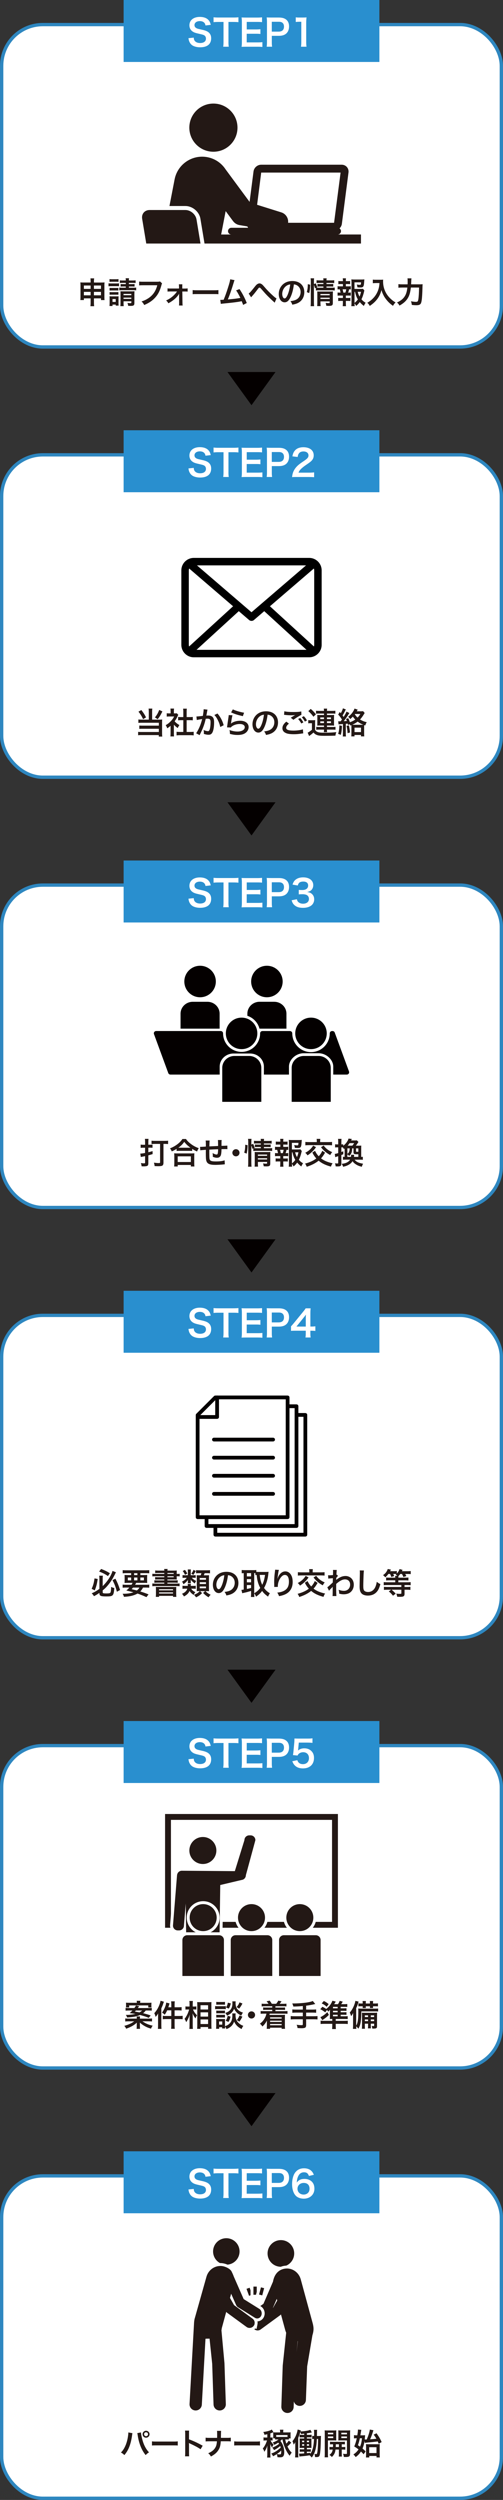 <?xml version="1.0" encoding="UTF-8"?>
<svg id="_レイヤー_2" data-name="レイヤー 2" xmlns="http://www.w3.org/2000/svg" viewBox="0 0 302 1500.66">
  <rect x="0" y="0" width="302" height="1500.66" fill="#333333" stroke="none"/>
  <defs>
    <style>
      .cls-1 {
        stroke: #231815;
        stroke-width: 3.53px;
      }

      .cls-1, .cls-2 {
        fill: none;
      }

      .cls-1, .cls-3, .cls-4 {
        stroke-miterlimit: 10;
      }

      .cls-5 {
        fill: #298fcf;
      }

      .cls-5, .cls-6, .cls-7, .cls-8, .cls-9 {
        stroke-width: 0px;
      }

      .cls-2 {
        stroke: #040000;
        stroke-linecap: round;
        stroke-linejoin: round;
        stroke-width: 2.26px;
      }

      .cls-6, .cls-4 {
        fill: #231815;
      }

      .cls-7 {
        fill-rule: evenodd;
      }

      .cls-3 {
        stroke: #2e87c0;
        stroke-width: 2px;
      }

      .cls-3, .cls-9 {
        fill: #fff;
      }

      .cls-8 {
        fill: #040000;
      }

      .cls-4 {
        stroke: #fff;
        stroke-width: 1.74px;
      }
    </style>
  </defs>
  <g id="_レイヤー_1-2" data-name="レイヤー 1">
    <polygon class="cls-8" points="151 243.23 165.42 223.32 136.58 223.32 151 243.23"/>
    <polygon class="cls-8" points="151 501.51 165.42 481.6 136.58 481.6 151 501.51"/>
    <polygon class="cls-8" points="151 763.84 165.42 743.93 136.58 743.93 151 763.84"/>
    <polygon class="cls-8" points="151 1022.18 165.42 1002.28 136.58 1002.28 151 1022.18"/>
    <polygon class="cls-8" points="151 1276.33 165.42 1256.43 136.58 1256.43 151 1276.33"/>
    <g>
      <rect class="cls-3" x="1" y="14.76" width="300" height="193.52" rx="24.73" ry="24.73"/>
      <rect class="cls-5" x="74.22" width="153.57" height="37.2"/>
      <g>
        <path class="cls-9" d="m116.31,22.59c.09.99.22,1.43.62,1.94.64.84,1.78,1.3,3.21,1.3,2.2,0,3.52-.99,3.52-2.64,0-.9-.42-1.65-1.1-2.02-.66-.35-.79-.37-3.83-1.08-1.65-.37-2.53-.73-3.32-1.34-1.12-.88-1.69-2.09-1.69-3.56,0-3.06,2.46-5.04,6.25-5.04,2.51,0,4.4.77,5.48,2.22.55.73.81,1.39,1.08,2.55l-3.15.37c-.13-.75-.29-1.12-.66-1.56-.57-.68-1.54-1.06-2.75-1.06-1.91,0-3.21.97-3.21,2.4,0,.92.48,1.56,1.5,2,.48.2.66.24,3.1.79,1.74.37,2.79.79,3.59,1.34,1.25.92,1.83,2.13,1.83,3.78,0,1.56-.48,2.84-1.39,3.74-1.17,1.12-2.9,1.67-5.26,1.67-1.8,0-3.56-.44-4.62-1.14-.88-.59-1.52-1.43-1.94-2.51-.2-.51-.29-.92-.42-1.83l3.17-.33Z"/>
        <path class="cls-9" d="m137.16,25.18c0,1.19.04,1.96.18,2.86h-3.32c.13-.92.18-1.67.18-2.86v-12.01h-2.97c-1.3,0-2.24.04-3.01.15v-2.95c.79.11,1.74.15,2.99.15h8.71c1.58,0,2.4-.04,3.23-.15v2.95c-.81-.11-1.65-.15-3.23-.15h-2.75v12.01Z"/>
        <path class="cls-9" d="m157.54,28.2c-.79-.11-1.5-.15-2.84-.15h-6.87c-1.32,0-1.91.02-2.79.07.13-.88.18-1.61.18-2.9v-11.9c0-1.14-.04-1.8-.18-2.84.88.04,1.45.07,2.79.07h6.65c1.1,0,1.83-.04,2.84-.15v2.9c-.84-.11-1.54-.15-2.84-.15h-6.34v4.53h5.35c1.14,0,1.89-.04,2.86-.15v2.88c-.9-.13-1.5-.15-2.86-.15h-5.37v5.19h6.6c1.23,0,1.87-.04,2.82-.15v2.93Z"/>
        <path class="cls-9" d="m160.11,28.04c.13-.88.18-1.65.18-2.84v-11.9c0-1.06-.04-1.85-.18-2.84.95.04,1.63.07,2.79.07h4.6c2.13,0,3.63.51,4.69,1.56.9.88,1.36,2.2,1.36,3.79,0,1.67-.51,3.04-1.47,4.05-1.08,1.08-2.57,1.58-4.69,1.58h-4.2v3.67c0,1.19.04,2.02.18,2.86h-3.26Zm7.28-9.06c2.02,0,3.12-1.08,3.12-3.01,0-.88-.24-1.61-.73-2.11-.51-.55-1.23-.79-2.4-.79h-4.2v5.92h4.2Z"/>
        <path class="cls-9" d="m180.72,28.04c.13-.86.18-1.72.18-2.86v-12.12h-1.06c-.81,0-1.45.04-2.27.13v-2.79c.68.11,1.17.13,2.2.13h2.02c1.12,0,1.45-.02,2.24-.11-.13,1.3-.18,2.31-.18,3.63v11.13c0,1.17.04,1.96.18,2.86h-3.32Z"/>
      </g>
      <g>
        <path class="cls-9" d="m202.71,135.69c-.03.22-.23.39-.44.39h-51.57c-.22,0-.37-.18-.34-.39l4.41-34.06c.03-.22.23-.39.44-.39h51.57c.22,0,.37.18.34.39l-4.41,34.06Z"/>
        <g>
          <path class="cls-6" d="m128.13,91.09c7.99,0,14.46-6.48,14.46-14.46s-6.47-14.46-14.46-14.46-14.46,6.47-14.46,14.46,6.48,14.46,14.46,14.46Z"/>
          <path class="cls-6" d="m87.8,146.19h32.58l-2.39-14.46c-.51-3.07-3.56-5.66-6.67-5.66h-21.5c-1.44,0-2.69.55-3.53,1.53-.84.99-1.17,2.32-.94,3.74l2.46,14.85Z"/>
          <path class="cls-6" d="m120.33,131.34l2.46,14.85h93.94v-5.43h-14.01c1.11,0,2.01-.91,2.01-2.02,0-.68-.37-1.26-.89-1.63.75-.72,1.28-1.67,1.42-2.74l3.98-30.83c.16-1.2-.2-2.39-.97-3.28-.78-.88-1.92-1.39-3.13-1.39h-48.31c-2.29,0-4.33,1.78-4.62,4.06l-2.36,18.26-14.39-19.5c-2.41-3.68-6.24-6.43-10.9-7.33-9.13-1.77-17.98,4.22-19.74,13.36l-3.08,15.95h9.58c4.27,0,8.32,3.43,9.01,7.65Zm36.5-27.74h47.65l-3.91,30.13h-27.59c.3-2.73-1.35-5.39-4.07-6.24l-14.54-4.56,2.46-19.32Zm-21.35,23.12l4.14,5.61.29.39c.92,1.24,2.3,2.14,3.95,2.42l4.66.78c.12.28.27.55.45.81h-10.06c-1.11,0-2.02.91-2.02,2.02s.9,2.01,2.01,2.02h-6.12l2.71-14.05Z"/>
        </g>
      </g>
      <g>
        <path class="cls-6" d="m50.37,179.09v1.03h-2.13c.07-.56.09-1.07.09-1.86v-7.01c0-.74-.02-1.19-.09-1.73.67.05,1.1.07,2.01.07h4.16v-.52c0-.94-.02-1.37-.11-1.97h2.24c-.09.54-.13,1.03-.13,1.9v.6h4.28c1.03,0,1.43-.02,2.08-.07-.07.54-.09.94-.09,1.72v7.03c0,.87.02,1.34.09,1.86h-2.15v-1.03h-4.21v2.44c0,1.08.04,1.63.13,2.26h-2.26c.09-.71.13-1.23.13-2.26v-2.44h-4.03Zm0-7.7v2.02h4.03v-2.02h-4.03Zm0,3.81v2.08h4.03v-2.08h-4.03Zm6.03-1.79h4.21v-2.02h-4.21v2.02Zm0,3.87h4.21v-2.08h-4.21v2.08Z"/>
        <path class="cls-6" d="m65.15,170.06c.43.07.78.09,1.45.09h3.41c.74,0,1.05-.02,1.45-.07v1.75c-.4-.04-.65-.05-1.37-.05h-3.49c-.63,0-1.01.02-1.45.07v-1.79Zm.58,13.62c.05-.56.09-1.17.09-1.77v-2.64c0-.61-.02-.97-.07-1.43.42.05.76.07,1.41.07h2.82c.65,0,.96-.02,1.23-.05-.04.36-.05.63-.05,1.32v2.84c0,.71.02,1.01.07,1.43h-1.77v-.61h-1.9v.85h-1.82Zm.02-16.15c.45.07.74.09,1.46.09h2.48c.7,0,.99-.02,1.46-.09v1.66c-.49-.05-.81-.07-1.46-.07h-2.48c-.63,0-1.01.02-1.46.07v-1.66Zm.04,5.28c.34.04.58.05,1.14.05h3.05c.58,0,.79-.02,1.1-.05v1.59c-.34-.04-.58-.05-1.1-.05h-3.05c-.56,0-.79.02-1.14.05v-1.59Zm0,2.53c.33.04.6.05,1.14.05h3.04c.58,0,.81-.02,1.12-.05v1.59c-.33-.04-.58-.05-1.14-.05h-3.04c-.54,0-.78.02-1.12.05v-1.59Zm1.77,5.91h1.9v-1.75h-1.9v1.75Zm6.12-11.45c-.9,0-1.23.02-1.72.07v-1.61c.52.09.85.11,1.72.11h1.84c0-.61-.02-.88-.11-1.34h2.08c-.09.45-.11.69-.11,1.34h2.29c.9,0,1.23-.02,1.75-.11v1.61c-.47-.05-.9-.07-1.75-.07h-2.29v.76h1.92c.76,0,1.07-.02,1.5-.07v1.55c-.49-.05-.78-.07-1.54-.07h-1.88v.74h2.6c.87,0,1.26-.02,1.79-.11v1.7c-.54-.09-.96-.11-1.79-.11h-6.54c-.87,0-1.26.02-1.82.11v-1.7c.42.09.89.11,1.82.11h2.08v-.74h-1.59c-.7,0-1.03.02-1.52.07v-1.55c.47.05.81.07,1.54.07h1.57v-.76h-1.84Zm.49,11.91c0,.87.04,1.54.11,2.06h-2.04c.09-.54.11-1.01.11-2.06v-5.33c0-.67-.02-1.03-.05-1.54.47.04.78.05,1.45.05h5.38c.83,0,1.21-.02,1.63-.07-.05.47-.07.99-.07,1.86v5.2c0,1.41-.45,1.75-2.28,1.75-.56,0-.87-.02-1.46-.05-.11-.78-.2-1.14-.43-1.75.52.09,1.35.16,1.75.16.49,0,.6-.09.6-.52v-.61h-4.68v.85Zm4.68-4.5v-.78h-4.68v.78h4.68Zm0,2.19v-.74h-4.68v.74h4.68Z"/>
        <path class="cls-6" d="m97.31,170.11c-.16.31-.22.43-.31.81-.9,3.45-1.97,5.62-3.7,7.57-1.77,1.99-3.7,3.31-6.72,4.61-.51-.97-.74-1.32-1.59-2.15,1.59-.51,2.62-.98,3.96-1.84,2.82-1.82,4.59-4.37,5.47-7.88h-8.6c-1.21,0-1.63.02-2.28.11v-2.35c.7.11,1.08.13,2.31.13h8.29c1.01,0,1.37-.04,1.93-.18l1.23,1.17Z"/>
        <path class="cls-6" d="m102.21,174.96c-.74,0-1.12.02-1.63.07v-1.95c.49.09.81.11,1.63.11h5.26v-1.1c0-.65-.04-1.05-.09-1.43h2.11c-.05.42-.05.54-.05,1.36l.02,1.19h1.57c.79,0,1.16-.02,1.63-.11v1.95c-.49-.05-.85-.07-1.64-.07h-1.55l.09,6.88c0,.74.04,1.1.11,1.54h-2.2c.05-.43.07-.83.07-1.48l-.02-4.52c0-.2.02-.9.02-1.12-.25.49-.36.65-.61,1.01-1.23,1.72-3.27,3.38-5.85,4.77-.43-.78-.65-1.05-1.34-1.7,1.45-.65,2.73-1.45,3.88-2.44,1.1-.94,2.08-2.04,2.64-2.96h-4.03Z"/>
        <path class="cls-6" d="m115.65,174.11c.79.11,1.14.13,2.93.13h9.63c1.79,0,2.13-.02,2.93-.13v2.51c-.72-.09-.92-.09-2.94-.09h-9.59c-2.02,0-2.22,0-2.94.09v-2.51Z"/>
        <path class="cls-6" d="m140.85,168.15c-.2.4-.22.43-.47,1.3-1.37,4.52-2.42,7.52-3.58,10.3,2.84-.22,5.96-.6,7.52-.92-.2-.43-.42-.83-.85-1.64-.79-1.5-1.12-2.02-1.72-2.87l2.04-.79c1.68,2.46,3.27,5.49,4.37,8.36l-2.19,1.14q-.23-.74-.87-2.24-.23.05-.65.14c-1.82.38-4.82.76-10.23,1.28-1.01.09-1.28.13-1.64.22l-.33-2.44h.47c.36,0,.79-.02,1.55-.05.96-2.28,1.68-4.32,2.62-7.28.85-2.66,1.19-3.94,1.32-5l2.62.51Z"/>
        <path class="cls-6" d="m149.29,176.22c.78-.54,1.55-1.43,3.94-4.43.47-.58.78-.9,1.12-1.14.49-.36.99-.54,1.45-.54.54,0,1.08.24,1.63.69.25.22.65.63,1.21,1.3,1.64,1.93,3.4,3.72,5.4,5.53.92.81,1.37,1.17,1.97,1.52l-1.1,2.57c-.18-.22-.25-.29-.52-.52-.94-.83-2.37-2.19-3.69-3.51-1.37-1.41-1.41-1.46-3.34-3.67-1.12-1.28-1.23-1.37-1.57-1.37-.29,0-.47.16-1.08.98-1.48,1.99-2.48,3.2-3.56,4.37-.2.22-.23.27-.38.49l-1.46-2.26Z"/>
        <path class="cls-6" d="m174.57,178.08c-1.03,2.33-2.19,3.4-3.67,3.4-2.06,0-3.54-2.1-3.54-5,0-1.99.7-3.85,1.99-5.26,1.52-1.66,3.65-2.53,6.21-2.53,4.34,0,7.15,2.64,7.15,6.7,0,3.13-1.63,5.62-4.39,6.74-.87.36-1.57.54-2.84.76-.31-.96-.52-1.35-1.1-2.11,1.66-.22,2.75-.51,3.6-.99,1.57-.87,2.51-2.58,2.51-4.52,0-1.73-.78-3.14-2.22-4.01-.56-.32-1.03-.47-1.82-.54-.34,2.84-.98,5.33-1.88,7.37Zm-2.66-6.47c-1.52,1.08-2.46,2.95-2.46,4.88,0,1.48.63,2.66,1.43,2.66.6,0,1.21-.76,1.86-2.31.69-1.63,1.28-4.07,1.5-6.11-.94.11-1.59.36-2.33.88Z"/>
        <path class="cls-6" d="m184.2,175.35c.45-1.59.58-2.71.6-4.77l1.43.33c-.04,1.97-.2,3.47-.58,5.04l-1.45-.6Zm4.28,6.2c0,.94.04,1.57.11,2.24h-2.11c.09-.62.13-1.43.13-2.29v-12.5c0-.79-.04-1.3-.13-1.93h2.11c-.09.63-.11,1.08-.11,1.93v1.5l1.07-.42c.45.9.49,1.01.92,2.35l-.49.22c.45.04.81.05,1.52.05h2.67v-.72h-2.06c-.7,0-1.01.02-1.52.07v-1.61c.47.05.79.07,1.54.07h2.04v-.67h-2.33c-.96,0-1.3.02-1.79.09v-1.73c.52.09.9.11,1.88.11h2.24c0-.54-.02-.81-.11-1.23h2.08c-.09.43-.11.67-.11,1.23h2.76c.99,0,1.35-.02,1.88-.11v1.73c-.52-.07-.98-.09-1.84-.09h-2.8v.67h2.55c.78,0,1.07-.02,1.5-.07v1.61c-.43-.05-.79-.07-1.54-.07h-2.51v.72h3.16c.87,0,1.3-.02,1.79-.09v1.77c-.54-.07-1.05-.11-1.79-.11h-7.7c-.89,0-1.32.02-1.82.11v-1.59l-.56.25c-.18-.76-.36-1.32-.63-2.01v10.52Zm3.92.14c0,.88.04,1.52.11,2.06h-2.08c.07-.6.09-1.01.09-2.06v-5.2c0-.69-.02-1.03-.05-1.54.43.04.81.05,1.45.05h6.36c.79,0,1.25-.02,1.63-.07-.05.43-.07.98-.07,1.86v5.09c0,1.37-.49,1.73-2.31,1.73-.4,0-.74-.02-1.63-.07-.11-.78-.18-1.08-.42-1.73.74.11,1.32.16,1.77.16.58,0,.69-.07.69-.43v-.62h-5.53v.76Zm5.53-4.45v-.74h-5.53v.74h5.53Zm0,2.21v-.74h-5.53v.74h5.53Z"/>
        <path class="cls-6" d="m209.06,171.9c.76,0,1.08-.02,1.57-.09v1.92c-.34-.05-.58-.05-1.01-.07-.2.87-.29,1.21-.6,2h.22c.65,0,.99-.02,1.39-.09v1.92c-.49-.05-.87-.07-1.57-.07h-1.41v1.45h1.23c.69,0,1.05-.02,1.5-.07v1.9c-.47-.05-.83-.07-1.5-.07h-1.23v1.32c0,.6.04,1.26.09,1.84h-1.99c.07-.6.11-1.14.11-1.84v-1.32h-1.3c-.69,0-.99.02-1.5.07v-1.9c.45.05.81.07,1.5.07h1.3v-1.45h-1.61c-.69,0-1.07.02-1.57.07v-1.92c.45.07.74.09,1.57.09h.2c-.11-.72-.22-1.21-.47-2-.6,0-.89.02-1.3.07v-1.92c.47.07.85.09,1.57.09h1.63v-1.39h-1.23c-.65,0-1.01.02-1.5.07v-1.88c.43.05.78.07,1.5.07h1.23v-.33c0-.51-.04-1.12-.11-1.37h1.95c-.05.42-.07.79-.07,1.37v.33h1.07c.72,0,1.07-.02,1.5-.07v1.88c-.47-.05-.87-.07-1.5-.07h-1.07v1.39h1.41Zm-1.73,3.76c.23-.61.4-1.25.54-2h-2.17c.25.87.33,1.21.45,2h1.17Zm11.45-1.28c-.09.24-.13.34-.22.79-.38,1.66-.92,3.27-1.54,4.48.7.87,1.3,1.35,2.49,2.1-.56.87-.74,1.21-1.05,1.92-1.05-.83-1.66-1.41-2.46-2.35-.63.89-1.23,1.54-2.15,2.33-.34-.63-.6-1.01-1.01-1.57.02.72.05,1.08.13,1.7h-2.06c.11-.76.13-1.21.13-2.15v-12.09c0-.65-.04-1.35-.09-1.84.52.07,1.03.09,1.7.09h4.44c.81,0,1.37-.04,1.68-.09-.05.52-.07.74-.09,1.17-.22,3.32-.47,3.7-2.46,3.7-.49,0-.81-.02-1.63-.09-.11-.79-.18-1.12-.4-1.7.72.13,1.46.22,1.86.22.56,0,.65-.18.72-1.52h-3.94v3.96h3.4c.87,0,1.34-.02,1.72-.07l.81,1.01Zm-5.93,7.44c.83-.65,1.43-1.26,2.01-2.1-.78-1.28-1.14-2.24-1.72-4.57h-.29v6.67Zm1.93-6.67c.31,1.25.58,1.97,1.08,2.87.38-.85.61-1.57.89-2.87h-1.97Z"/>
        <path class="cls-6" d="m225.57,169.92c-.49,0-1.03.04-1.73.09v-2.17c.52.07.9.09,1.7.09h2.87c.74,0,1.23-.02,1.64-.09-.05.52-.05.69-.05,1.14,0,2.56.65,4.95,1.93,7.15.76,1.26,1.64,2.35,2.89,3.47.92.85,1.45,1.23,2.67,1.95-.69.67-1.03,1.14-1.54,2.04-1.81-1.26-3.16-2.58-4.39-4.25-.67-.88-1.07-1.57-1.59-2.67-.47-.99-.63-1.45-.92-2.56-.65,2.31-1.37,3.85-2.58,5.46-1.16,1.5-2.51,2.76-4.48,4.08-.38-.79-.79-1.34-1.48-1.9,1.54-.89,2.42-1.57,3.63-2.84,1.41-1.46,2.51-3.4,3.09-5.35.36-1.25.52-2.19.6-3.65h-2.26Z"/>
        <path class="cls-6" d="m251.41,170.69c1.08,0,1.72-.02,2.33-.09q-.07.71-.11,2.73c-.05,2.47-.23,5.53-.42,6.72-.23,1.66-.49,2.29-1.05,2.69-.47.34-1.14.49-2.15.49-.83,0-1.63-.05-2.76-.2-.11-.92-.23-1.45-.51-2.19,1.16.23,2.2.36,3.11.36.85,0,1.12-.33,1.32-1.54.23-1.36.4-4.16.42-7.05h-4.9c-.31,2.67-.79,4.5-1.64,6.02-1.05,1.9-2.69,3.42-5.2,4.82-.4-.76-.87-1.34-1.5-1.88,2.48-1.08,4.12-2.53,5.09-4.5.56-1.1.9-2.49,1.14-4.46h-3.14c-.92,0-1.63.04-2.24.11v-2.17c.65.09,1.26.13,2.29.13h3.22c.04-.72.04-.9.04-1.84,0-.87-.04-1.39-.11-1.75h2.4q-.09.47-.2,3.59h4.57Z"/>
      </g>
    </g>
    <g>
      <rect class="cls-3" x="1" y="273.03" width="300" height="193.52" rx="24.73" ry="24.73"/>
      <rect class="cls-5" x="74.22" y="258.28" width="153.57" height="37.2"/>
      <g>
        <path class="cls-9" d="m116.31,280.86c.09.99.22,1.43.62,1.94.64.84,1.78,1.3,3.21,1.3,2.2,0,3.52-.99,3.52-2.64,0-.9-.42-1.65-1.1-2.02-.66-.35-.79-.37-3.83-1.08-1.65-.37-2.53-.73-3.32-1.34-1.12-.88-1.69-2.09-1.69-3.56,0-3.06,2.46-5.04,6.25-5.04,2.51,0,4.4.77,5.48,2.22.55.73.81,1.39,1.08,2.55l-3.15.37c-.13-.75-.29-1.12-.66-1.56-.57-.68-1.54-1.06-2.75-1.06-1.91,0-3.21.97-3.21,2.4,0,.92.48,1.56,1.5,2,.48.2.66.24,3.1.79,1.74.37,2.79.79,3.59,1.34,1.25.92,1.83,2.13,1.83,3.78,0,1.56-.48,2.84-1.39,3.74-1.17,1.12-2.9,1.67-5.26,1.67-1.8,0-3.56-.44-4.62-1.14-.88-.59-1.52-1.43-1.94-2.51-.2-.51-.29-.92-.42-1.83l3.17-.33Z"/>
        <path class="cls-9" d="m137.16,283.46c0,1.19.04,1.96.18,2.86h-3.32c.13-.92.18-1.67.18-2.86v-12.01h-2.97c-1.3,0-2.24.04-3.01.15v-2.95c.79.11,1.74.15,2.99.15h8.71c1.58,0,2.4-.04,3.23-.15v2.95c-.81-.11-1.65-.15-3.23-.15h-2.75v12.01Z"/>
        <path class="cls-9" d="m157.54,286.47c-.79-.11-1.5-.15-2.84-.15h-6.87c-1.32,0-1.91.02-2.79.07.13-.88.18-1.61.18-2.9v-11.9c0-1.14-.04-1.8-.18-2.84.88.04,1.45.07,2.79.07h6.65c1.1,0,1.83-.04,2.84-.15v2.9c-.84-.11-1.54-.15-2.84-.15h-6.34v4.53h5.35c1.14,0,1.89-.04,2.86-.15v2.88c-.9-.13-1.5-.15-2.86-.15h-5.37v5.19h6.6c1.23,0,1.87-.04,2.82-.15v2.93Z"/>
        <path class="cls-9" d="m160.11,286.32c.13-.88.18-1.65.18-2.84v-11.9c0-1.06-.04-1.85-.18-2.84.95.04,1.63.07,2.79.07h4.6c2.13,0,3.63.51,4.69,1.56.9.88,1.36,2.2,1.36,3.79,0,1.67-.51,3.04-1.47,4.05-1.08,1.08-2.57,1.58-4.69,1.58h-4.2v3.67c0,1.19.04,2.02.18,2.86h-3.26Zm7.28-9.06c2.02,0,3.12-1.08,3.12-3.01,0-.88-.24-1.61-.73-2.11-.51-.55-1.23-.79-2.4-.79h-4.2v5.92h4.2Z"/>
        <path class="cls-9" d="m178.21,286.32c-1.72,0-2.07.02-2.84.11.13-1.25.29-2.02.57-2.82.59-1.61,1.58-3.01,3.01-4.31.77-.68,1.43-1.19,3.63-2.66,2.02-1.39,2.64-2.11,2.64-3.23,0-1.5-1.17-2.42-3.04-2.42-1.28,0-2.24.44-2.79,1.3-.37.53-.53,1.01-.68,2.02l-3.15-.37c.31-1.67.7-2.57,1.52-3.52,1.1-1.28,2.84-1.96,5.04-1.96,3.85,0,6.23,1.85,6.23,4.86,0,1.45-.48,2.51-1.56,3.52-.62.57-.84.75-3.7,2.71-.97.68-2.07,1.61-2.62,2.2-.66.7-.92,1.14-1.25,1.98h6.16c1.39,0,2.49-.07,3.21-.18v2.91c-1.03-.09-1.91-.13-3.32-.13h-7.06Z"/>
      </g>
      <g>
        <path class="cls-6" d="m89.32,427.14c0-.74-.04-1.28-.11-1.79h2.24c-.07.47-.11,1.01-.11,1.79v4.84h4.59c.61,0,.96-.02,1.45-.09-.05.47-.07.89-.07,1.52v6.68c0,.88.04,1.48.11,2.06h-2.1v-.89h-10.42c-.85-.02-1.46.02-1.97.11v-2.06c.51.07.99.09,1.88.09h10.55v-1.93h-9.99c-.79,0-1.3.02-1.73.07v-2.02c.42.05.89.07,1.75.07h9.97v-1.73h-10.42c-.79,0-1.32.02-1.86.07v-2.06c.6.09,1.07.11,1.88.11h4.37v-4.84Zm-4.46-.92c1.34,1.72,2.08,2.87,2.82,4.43l-1.77,1.05c-.83-1.77-1.57-2.98-2.78-4.5l1.73-.98Zm12.65.83c-1.07,2.2-1.64,3.16-2.82,4.66l-1.68-1.05c1.19-1.48,1.81-2.53,2.58-4.5l1.92.89Z"/>
        <path class="cls-6" d="m104.4,440.22c0,.85.02,1.3.09,1.84h-2.19c.09-.54.11-1.03.11-1.88v-4.53c-.7.65-1.08.94-2.01,1.54-.22-.69-.54-1.34-.92-1.88,1.26-.72,2.13-1.41,3.11-2.44.85-.88,1.37-1.63,1.97-2.78h-2.94c-.65,0-1.03.02-1.52.07v-2c.45.05.83.07,1.43.07h.9v-1.52c0-.47-.04-.96-.11-1.37h2.19c-.07.42-.11.81-.11,1.41v1.48h.74c.56,0,.81-.02,1.05-.05l.87.94c-.16.27-.27.45-.4.76-.6,1.3-.94,1.9-1.81,3.09.85.96,1.68,1.61,2.87,2.29-.43.58-.7,1.08-.99,1.77-.94-.61-1.55-1.14-2.33-2.04v5.24Zm7.66-.85h2.17c.9,0,1.5-.04,2.06-.11v2.19c-.63-.09-1.34-.13-2.06-.13h-6.18c-.72,0-1.41.04-2.04.13v-2.19c.58.07,1.21.11,2.08.11h1.97v-7.06h-1.35c-.61,0-1.19.04-1.77.09v-2.04c.52.07.99.09,1.77.09h1.35v-3.18c0-.74-.04-1.17-.13-1.88h2.26c-.11.72-.13,1.1-.13,1.88v3.18h1.92c.81,0,1.26-.02,1.77-.09v2.04c-.58-.05-1.14-.09-1.77-.09h-1.92v7.06Z"/>
        <path class="cls-6" d="m124.6,425.99c-.05.16-.11.36-.14.56-.04.24-.05.33-.11.61q-.05.38-.31,1.73c-.07.4-.07.43-.13.67.52-.04.78-.05,1.12-.05,1.19,0,2.08.33,2.67.96.61.69.85,1.55.85,3.2,0,3.11-.52,5.58-1.39,6.58-.51.6-1.05.81-2.01.81-.83,0-1.57-.14-2.78-.52.02-.36.04-.61.04-.79,0-.47-.04-.83-.18-1.54.98.43,2.01.7,2.64.7.52,0,.81-.34,1.08-1.23.29-.94.47-2.58.47-4.12,0-1.66-.42-2.15-1.84-2.15-.36,0-.63.02-1.05.05-.54,2.2-.7,2.75-1.1,3.92-.63,1.81-1.12,2.96-2.17,5.08l-.27.54c-.05.11-.05.13-.14.31l-2.1-1.16c.54-.72,1.26-2.02,1.88-3.4.78-1.77,1.03-2.53,1.75-5.11-.92.11-2.64.42-3.23.58l-.22-2.13c.67,0,2.85-.22,3.85-.36.33-1.95.47-3.05.47-3.65v-.34l2.35.25Zm5.98,2.31c1.81,2.11,2.94,4.26,3.72,7.04l-2.06,1.05c-.34-1.55-.76-2.75-1.45-4.1-.65-1.34-1.23-2.17-2.08-3.09l1.86-.9Z"/>
        <path class="cls-6" d="m139.58,429.36c-.27.99-.58,2.67-.81,4.44q-.04.25-.09.52l.04.04c1.05-1.01,3.29-1.72,5.47-1.72,3.07,0,5.09,1.52,5.09,3.83,0,1.32-.7,2.66-1.86,3.49-1.17.85-2.67,1.23-4.77,1.23-1.55,0-2.55-.13-4.61-.63-.02-1.12-.05-1.48-.27-2.33,1.77.62,3.32.9,4.86.9,2.55,0,4.32-1.07,4.32-2.6,0-1.21-1.14-1.93-3.05-1.93-1.61,0-3.29.49-4.5,1.32-.33.24-.43.34-.81.78l-2.28-.07c.05-.33.05-.4.14-1.08.14-1.12.43-3.12.76-5.26.07-.43.09-.65.11-1.05l2.26.13Zm.23-3.54c1.25.69,4.7,1.72,6.74,2l-.74,2.08c-3.09-.71-4.99-1.3-7.05-2.26l1.05-1.83Z"/>
        <path class="cls-6" d="m158.79,436.36c-1.03,2.33-2.19,3.4-3.67,3.4-2.06,0-3.54-2.1-3.54-5,0-1.99.7-3.85,1.99-5.26,1.52-1.66,3.65-2.53,6.21-2.53,4.34,0,7.15,2.64,7.15,6.7,0,3.12-1.63,5.62-4.39,6.74-.87.36-1.57.54-2.84.76-.31-.96-.52-1.36-1.1-2.11,1.66-.22,2.75-.51,3.6-.99,1.57-.87,2.51-2.58,2.51-4.52,0-1.73-.78-3.14-2.22-4.01-.56-.33-1.03-.47-1.82-.54-.34,2.84-.98,5.33-1.88,7.37Zm-2.66-6.47c-1.52,1.08-2.46,2.94-2.46,4.88,0,1.48.63,2.66,1.43,2.66.6,0,1.21-.76,1.86-2.31.69-1.63,1.28-4.06,1.5-6.11-.94.11-1.59.36-2.33.89Z"/>
        <path class="cls-6" d="m173.46,434.39c-1.14.96-1.64,1.72-1.64,2.49,0,1.17,1.32,1.68,4.37,1.68,2.15,0,4.52-.33,5.67-.78l.2,2.47c-.33.02-.38.02-.79.07-2.17.33-3.32.42-4.88.42-1.97,0-3.56-.2-4.52-.6-1.55-.62-2.31-1.61-2.31-3.02s.7-2.58,2.33-3.94l1.57,1.19Zm-2.75-7.43c1.39.33,3,.45,5.42.45,2.29,0,3.58-.09,4.77-.34l.07,2.04c-1.08.47-3.31,1.86-4.82,2.98l-1.57-1.25c1.14-.72,1.34-.85,1.79-1.1.18-.11.23-.14.47-.29.14-.07.16-.07.4-.22-.79.11-1.57.14-2.71.14-.92,0-2.42-.09-3.31-.22-.22-.02-.34-.04-.42-.04-.04,0-.13-.02-.25-.02l.16-2.15Zm9.54,4.01c.79.85,1.28,1.54,1.9,2.66l-1.26.67c-.6-1.1-1.1-1.83-1.9-2.69l1.26-.63Zm2.8,2.19c-.54-.99-1.14-1.84-1.84-2.62l1.21-.63c.81.83,1.32,1.52,1.88,2.55l-1.25.71Z"/>
        <path class="cls-6" d="m185.08,432.26c.47.07.76.09,1.45.09h1.35c.52,0,.92-.02,1.37-.09-.05.56-.07.99-.07,1.97v3.87c.29.49.49.71.83.94.89.58,1.93.78,4.19.78,3.63,0,5.78-.09,7.73-.36-.34.98-.38,1.1-.54,2.13-1.52.07-4.14.11-6.29.11-3.13,0-4.14-.13-5.28-.69-.65-.29-1.05-.63-1.59-1.3-.89.81-1.25,1.12-2.11,1.73-.2.16-.36.27-.52.42l-.89-2.06c.65-.27,1.64-.94,2.57-1.75v-3.92h-.99c-.49,0-.74.02-1.21.09v-1.95Zm1.48-6.72c1.25,1.07,1.92,1.77,3.14,3.25l-1.52,1.46c-1.1-1.5-1.7-2.15-3.07-3.38l1.45-1.34Zm4.66,2.8c-.79,0-1.16.02-1.48.09v-1.79c.52.07,1.08.09,2.04.09h2.73c-.02-.61-.04-.87-.11-1.36h2.02c-.07.45-.09.76-.11,1.36h2.98c.87,0,1.54-.04,2.06-.09v1.79c-.43-.07-.9-.09-1.82-.09h-3.22v.87h2.8c.65,0,.98-.02,1.5-.07-.05.45-.07.78-.07,1.39v3.72c0,.58.02.9.07,1.32-.51-.04-.9-.05-1.5-.05h-2.8v.87h3.31c.92,0,1.37-.02,1.81-.07v1.75c-.45-.07-.92-.09-1.81-.09h-3.31c0,.6.04,1.01.11,1.52h-2.02c.09-.52.11-.83.13-1.52h-2.87c-.65,0-1.39.02-1.79.07v-1.73c.38.05.81.07,1.79.07h2.87v-.87h-2.57c-.54,0-1.05.02-1.5.05.05-.45.07-.76.07-1.32v-3.83c0-.54-.02-.79-.07-1.28.45.05.87.07,1.48.07h2.58v-.87h-3.31Zm1.08,2.31v1.01h2.22v-1.01h-2.22Zm0,2.35v1.05h2.22v-1.05h-2.22Zm4.01-1.34h2.4v-1.01h-2.4v1.01Zm0,2.38h2.4v-1.05h-2.4v1.05Z"/>
        <path class="cls-6" d="m205.33,435.76c-.16,2.71-.27,3.65-.7,5.38l-1.61-.63c.49-1.54.69-3,.74-5.13l1.57.38Zm3.56-.58c-.05-.25-.13-.52-.2-.83-.45.07-.61.09-1.07.13v5.69c0,.9.02,1.36.11,1.92h-1.95c.09-.56.11-1.01.11-1.92v-5.55c-.33.02-.63.05-.79.05-.38.04-.65.05-.74.07-.65.04-.81.05-1.1.09l-.2-1.88c.27.05.38.05.72.05.11,0,.58-.02.74-.02.33-.43.43-.58.78-1.08-1.08-1.63-1.52-2.19-2.26-2.95l.94-1.55c.31.34.47.54.63.74.65-1.12,1.14-2.26,1.26-2.96l1.79.69c-.13.18-.22.34-.38.67-.72,1.46-1.14,2.22-1.61,2.96.4.51.45.56.65.87.83-1.3,1.5-2.55,1.72-3.2l1.72.85c-.05.07-.38.58-.94,1.48-.51.81-1.61,2.37-2.42,3.42.99-.05,1.25-.07,1.84-.14-.16-.47-.23-.63-.51-1.19l1.35-.49c.49.98.69,1.5.99,2.44,1.21-.4,2.17-.88,3.23-1.62-.51-.51-.87-.94-1.46-1.75-.6.65-.94.96-1.61,1.48-.31-.54-.6-.88-1.23-1.39.96-.6,1.82-1.46,2.64-2.6.56-.79,1.1-1.83,1.21-2.33l1.92.67c-.07.13-.09.16-.27.47-.07.11-.11.14-.31.51h2.24c.78,0,1.19-.02,1.57-.09l.96,1.12c-.18.25-.2.29-.42.65-.85,1.43-1.46,2.28-2.38,3.23,1.26.78,2.44,1.25,4.03,1.64-.42.65-.61,1.08-.87,1.95-.33-.11-.4-.14-.65-.22-.04.27-.04.51-.04.99v3.97c0,.87.02,1.34.09,1.82h-1.99v-.85h-3.88v.85h-1.95c.07-.47.09-.94.09-1.79v-3.99c0-.43,0-.72-.04-.98-.2.07-.31.13-.63.24-.14-.38-.2-.51-.33-.76l-1.12.42Zm.58.25c.36,1.57.52,2.66.69,4.26l-1.48.43c-.11-1.81-.29-3.05-.6-4.39l1.39-.31Zm7.82-.36c.36,0,.49,0,.85-.02-1.25-.45-2.37-1.08-3.4-1.88-1.07.79-2.01,1.36-3.23,1.88.31.02.47.02.83.02h4.95Zm-4.43,4.39h3.88v-2.67h-3.88v2.67Zm.16-10.73c.52.87.98,1.41,1.66,2.02.74-.74,1.1-1.21,1.66-2.15h-3.23l-.09.13Z"/>
      </g>
      <path class="cls-7" d="m116.33,334.9c-4.09,0-7.45,3.36-7.45,7.45v44.76c0,4.09,3.36,7.45,7.45,7.45h69.34c4.09,0,7.45-3.36,7.45-7.45v-44.76c0-4.09-3.36-7.45-7.45-7.45h-69.34Zm1.92,4.48h65.5l-32.75,28.15-32.75-28.15Zm-4.68,1.88l26.37,22.67-26.41,24.15c-.1-.3-.17-.63-.17-.97v-44.76c0-.39.08-.75.21-1.09h0Zm74.87,0c.13.34.21.7.21,1.09v44.76c0,.34-.07.67-.17.97l-26.41-24.15,26.37-22.67Zm-45.07,25.61l6.18,5.31c.84.72,2.08.72,2.92,0l6.18-5.31,25.38,23.21h-66.04s25.38-23.21,25.38-23.21Z"/>
    </g>
    <g>
      <rect class="cls-3" x="1" y="531.31" width="300" height="193.52" rx="24.73" ry="24.73"/>
      <rect class="cls-5" x="74.22" y="516.55" width="153.57" height="37.2"/>
      <g>
        <path class="cls-9" d="m116.31,539.14c.09.99.22,1.43.62,1.94.64.84,1.78,1.3,3.21,1.3,2.2,0,3.52-.99,3.52-2.64,0-.9-.42-1.65-1.1-2.02-.66-.35-.79-.37-3.83-1.08-1.65-.37-2.53-.73-3.32-1.34-1.12-.88-1.69-2.09-1.69-3.56,0-3.06,2.46-5.04,6.25-5.04,2.51,0,4.4.77,5.48,2.22.55.73.81,1.39,1.08,2.55l-3.15.37c-.13-.75-.29-1.12-.66-1.56-.57-.68-1.54-1.06-2.75-1.06-1.91,0-3.21.97-3.21,2.4,0,.92.48,1.56,1.5,2,.48.2.66.24,3.1.79,1.74.37,2.79.79,3.59,1.34,1.25.92,1.83,2.13,1.83,3.78,0,1.56-.48,2.84-1.39,3.74-1.17,1.12-2.91,1.67-5.26,1.67-1.8,0-3.57-.44-4.62-1.14-.88-.59-1.52-1.43-1.94-2.51-.2-.51-.29-.92-.42-1.83l3.17-.33Z"/>
        <path class="cls-9" d="m137.16,541.73c0,1.19.04,1.96.18,2.86h-3.32c.13-.92.18-1.67.18-2.86v-12.01h-2.97c-1.3,0-2.24.04-3.01.15v-2.95c.79.11,1.74.15,2.99.15h8.71c1.58,0,2.4-.04,3.23-.15v2.95c-.81-.11-1.65-.15-3.23-.15h-2.75v12.01Z"/>
        <path class="cls-9" d="m157.54,544.75c-.79-.11-1.5-.15-2.84-.15h-6.87c-1.32,0-1.91.02-2.79.07.13-.88.18-1.61.18-2.9v-11.9c0-1.14-.04-1.8-.18-2.84.88.04,1.45.07,2.79.07h6.65c1.1,0,1.83-.04,2.84-.15v2.9c-.84-.11-1.54-.15-2.84-.15h-6.34v4.53h5.35c1.14,0,1.89-.04,2.86-.15v2.88c-.9-.13-1.5-.15-2.86-.15h-5.37v5.19h6.6c1.23,0,1.87-.04,2.82-.15v2.93Z"/>
        <path class="cls-9" d="m160.11,544.59c.13-.88.18-1.65.18-2.84v-11.9c0-1.06-.04-1.85-.18-2.84.95.04,1.63.07,2.79.07h4.6c2.13,0,3.63.51,4.69,1.56.9.88,1.36,2.2,1.36,3.79,0,1.67-.51,3.04-1.47,4.05-1.08,1.08-2.57,1.58-4.69,1.58h-4.2v3.67c0,1.19.04,2.02.18,2.86h-3.26Zm7.28-9.06c2.02,0,3.12-1.08,3.12-3.01,0-.88-.24-1.61-.73-2.11-.51-.55-1.23-.79-2.4-.79h-4.2v5.92h4.2Z"/>
        <path class="cls-9" d="m178.24,539.82c.29,1.01.48,1.36,1.03,1.8.73.57,1.61.86,2.66.86,2.18,0,3.56-1.12,3.56-2.86,0-1.01-.44-1.85-1.23-2.31-.53-.31-1.56-.53-2.53-.53s-1.61.02-2.35.11v-2.73c.7.09,1.19.11,2.13.11,2.2,0,3.5-1.01,3.5-2.71,0-1.52-1.03-2.38-2.91-2.38-1.08,0-1.87.24-2.4.68-.44.42-.66.79-.92,1.69l-3.15-.53c.55-1.63,1.06-2.4,2.09-3.15,1.12-.81,2.55-1.21,4.31-1.21,3.67,0,6.05,1.85,6.05,4.71,0,1.32-.57,2.53-1.52,3.23-.48.37-.97.55-2.13.86,1.56.24,2.38.62,3.15,1.47.73.81,1.06,1.74,1.06,3.04,0,1.19-.51,2.4-1.32,3.21-1.21,1.17-3.06,1.78-5.41,1.78-2.57,0-4.33-.66-5.59-2.09-.55-.62-.84-1.19-1.23-2.46l3.15-.62Z"/>
      </g>
      <g>
        <path class="cls-6" d="m87.11,685.47c0-.79-.04-1.3-.11-1.84h2.17c-.07.56-.11,1.05-.11,1.82v1.7h1.43c.4,0,.72-.02,1.08-.07v1.91c-.45-.05-.94-.07-1.5-.07h-1.01v2.75c1.16-.29,1.48-.36,2.55-.7l.02,1.81c-1.32.4-1.75.52-2.57.74v4.9c0,.74-.23,1.25-.69,1.46-.38.16-1.17.27-2.11.27-.33,0-.78-.02-1.25-.05-.09-.87-.18-1.27-.45-1.95.79.13,1.39.18,1.92.18.49,0,.63-.13.63-.54v-3.79c-.6.13-.94.2-1.99.4-.22.04-.34.07-.58.13l-.31-2.06c.85-.02,1.43-.09,2.87-.36v-3.16h-1.1c-.61,0-1.01.02-1.55.09v-1.97c.43.07.83.11,1.41.11h1.25v-1.68Zm5.91,1.19c-.76,0-1.48.04-2.04.09v-2.02c.49.07,1.21.11,2.11.11h5.73c.9,0,1.63-.04,2.11-.11v2.02c-.54-.05-1.32-.09-2.11-.09h-.67v11.36c0,.87-.27,1.46-.76,1.72-.4.2-1.23.31-2.38.31-.6,0-1.23-.02-2.19-.07-.07-.87-.18-1.35-.43-2.06,1.41.18,2.13.25,2.82.25.76,0,.9-.07.9-.47v-11.04h-3.09Z"/>
        <path class="cls-6" d="m106.01,689.65c-1.17.72-1.64.98-2.89,1.52-.31-.76-.52-1.14-1.05-1.84,1.68-.65,3.22-1.52,4.61-2.6,1.25-.99,2.1-1.9,2.84-3.02h2.15c.78,1.16,1.59,1.97,3.04,3.05,1.41,1.07,2.76,1.79,4.61,2.48-.47.76-.65,1.1-.99,1.99-1.28-.58-1.84-.87-2.94-1.59v1.26c-.45-.05-.9-.07-1.63-.07h-6.18c-.58,0-1.08.02-1.55.07v-1.25Zm-1.46,10.57c.07-.58.11-1.12.11-1.92v-4.21c0-.74-.04-1.27-.09-1.79.4.05.83.07,1.55.07h9.03c.72,0,1.16-.02,1.57-.07-.07.51-.09,1.01-.09,1.79v4.23c0,.83.02,1.34.11,1.9h-2.15v-.92h-7.89v.92h-2.15Zm2.15-2.69h7.89v-3.4h-7.89v3.4Zm7.03-8.58h.61c-1.59-1.14-2.58-2.08-3.72-3.52-1.08,1.55-1.88,2.33-3.54,3.52h6.65Z"/>
        <path class="cls-6" d="m134.99,698.9q-.2.02-.81.09c-1.32.14-3.7.27-4.9.27-3.38,0-4.84-.65-5.38-2.38-.25-.81-.33-1.82-.33-4.93,0-.27,0-.34.02-1.75q-2.53.18-3.34.32l-.14-2.11c.25.02.43.02.52.02.16,0,1.16-.05,2.94-.16.02-.29.02-.45.02-.56,0-1.91-.02-2.42-.13-3.07h2.42q-.11.67-.16,3.52,2.53-.13,5.22-.25,0-2.87-.11-3.58h2.26c-.07.58-.09.79-.09,1.25v2.26q2.91-.09,3.5-.16l.04,2.15c-.42-.05-.58-.05-1.03-.05-.63,0-1.66.02-2.51.02-.02,1.82-.18,3.18-.47,3.83-.4.9-1.14,1.36-2.2,1.36-.85,0-1.64-.18-2.58-.62.02-.36.02-.47.02-.72,0-.49-.04-.83-.13-1.48.98.56,1.82.88,2.37.88.47,0,.67-.23.78-.94.09-.52.14-1.25.16-2.26q-2.75.11-5.26.25v.49q0,.09-.02,1.05v.38c0,.94.05,2.91.09,3.27.14,1.52.92,1.9,3.87,1.9,2.35,0,4.05-.22,5.22-.69l.14,2.42Z"/>
        <path class="cls-6" d="m143.81,691.98c0,1.19-.96,2.15-2.15,2.15s-2.15-.96-2.15-2.15.96-2.15,2.15-2.15,2.15.96,2.15,2.15Z"/>
        <path class="cls-6" d="m146.63,691.91c.45-1.59.58-2.71.6-4.77l1.43.33c-.04,1.97-.2,3.47-.58,5.04l-1.45-.6Zm4.28,6.2c0,.94.04,1.57.11,2.24h-2.11c.09-.61.13-1.43.13-2.29v-12.5c0-.79-.04-1.3-.13-1.93h2.11c-.09.63-.11,1.08-.11,1.93v1.5l1.07-.42c.45.9.49,1.01.92,2.35l-.49.22c.45.04.81.05,1.52.05h2.67v-.72h-2.06c-.71,0-1.01.02-1.52.07v-1.61c.47.05.79.07,1.54.07h2.04v-.67h-2.33c-.96,0-1.3.02-1.79.09v-1.73c.52.09.9.11,1.88.11h2.24c0-.54-.02-.81-.11-1.23h2.08c-.09.43-.11.67-.11,1.23h2.76c.99,0,1.35-.02,1.88-.11v1.73c-.52-.07-.98-.09-1.84-.09h-2.8v.67h2.55c.78,0,1.07-.02,1.5-.07v1.61c-.43-.05-.79-.07-1.54-.07h-2.51v.72h3.16c.87,0,1.3-.02,1.79-.09v1.77c-.54-.07-1.05-.11-1.79-.11h-7.7c-.89,0-1.32.02-1.83.11v-1.59l-.56.25c-.18-.76-.36-1.32-.63-2v10.51Zm3.92.14c0,.89.04,1.52.11,2.06h-2.08c.07-.6.09-1.01.09-2.06v-5.2c0-.69-.02-1.03-.05-1.54.43.04.81.05,1.45.05h6.36c.79,0,1.25-.02,1.63-.07-.05.43-.07.97-.07,1.86v5.09c0,1.37-.49,1.73-2.31,1.73-.4,0-.74-.02-1.63-.07-.11-.78-.18-1.08-.42-1.73.74.11,1.32.16,1.77.16.58,0,.69-.07.69-.43v-.61h-5.53v.76Zm5.53-4.44v-.74h-5.53v.74h5.53Zm0,2.2v-.74h-5.53v.74h5.53Z"/>
        <path class="cls-6" d="m171.49,688.45c.76,0,1.08-.02,1.57-.09v1.92c-.34-.05-.58-.05-1.01-.07-.2.87-.29,1.21-.6,2.01h.22c.65,0,.99-.02,1.39-.09v1.92c-.49-.05-.87-.07-1.57-.07h-1.41v1.45h1.23c.69,0,1.05-.02,1.5-.07v1.9c-.47-.05-.83-.07-1.5-.07h-1.23v1.32c0,.6.04,1.26.09,1.84h-1.99c.07-.6.11-1.14.11-1.84v-1.32h-1.3c-.69,0-.99.02-1.5.07v-1.9c.45.05.81.07,1.5.07h1.3v-1.45h-1.61c-.69,0-1.07.02-1.57.07v-1.92c.45.07.74.09,1.57.09h.2c-.11-.72-.22-1.21-.47-2.01-.6,0-.89.02-1.3.07v-1.92c.47.07.85.09,1.57.09h1.63v-1.39h-1.23c-.65,0-1.01.02-1.5.07v-1.88c.43.05.78.07,1.5.07h1.23v-.33c0-.51-.04-1.12-.11-1.37h1.95c-.05.42-.07.79-.07,1.37v.33h1.07c.72,0,1.07-.02,1.5-.07v1.88c-.47-.05-.87-.07-1.5-.07h-1.07v1.39h1.41Zm-1.73,3.76c.24-.62.4-1.25.54-2.01h-2.17c.25.87.33,1.21.45,2.01h1.17Zm11.45-1.28c-.09.23-.13.34-.22.79-.38,1.66-.92,3.27-1.54,4.48.7.87,1.3,1.36,2.49,2.1-.56.87-.74,1.21-1.05,1.92-1.05-.83-1.66-1.41-2.46-2.35-.63.88-1.23,1.54-2.15,2.33-.34-.63-.6-1.01-1.01-1.57.02.72.05,1.08.13,1.7h-2.06c.11-.76.13-1.21.13-2.15v-12.09c0-.65-.04-1.36-.09-1.84.52.07,1.03.09,1.7.09h4.44c.81,0,1.37-.04,1.68-.09-.05.52-.07.74-.09,1.17-.22,3.32-.47,3.7-2.46,3.7-.49,0-.81-.02-1.63-.09-.11-.79-.18-1.12-.4-1.7.72.13,1.46.22,1.86.22.56,0,.65-.18.72-1.52h-3.94v3.96h3.4c.87,0,1.34-.02,1.72-.07l.81,1.01Zm-5.93,7.44c.83-.65,1.43-1.26,2.01-2.1-.78-1.28-1.14-2.24-1.72-4.57h-.29v6.67Zm1.93-6.67c.31,1.25.58,1.97,1.08,2.87.38-.85.61-1.57.88-2.87h-1.97Z"/>
        <path class="cls-6" d="m195.17,691.92c-1.07,1.82-1.5,2.42-2.42,3.43,1.83,1.39,3.79,2.24,6.94,2.95-.51.74-.67,1.08-.98,2.01-3.38-.94-5.4-1.92-7.41-3.58-1.92,1.55-4.32,2.78-7.15,3.65-.27-.78-.49-1.21-.99-1.9,2.75-.7,5.15-1.81,6.74-3.09-.98-1.08-1.61-2.02-2.38-3.54l1.63-1.05c.09.16.14.31.18.38.56,1.12,1.16,1.97,2.01,2.89.52-.54.85-.94,1.3-1.66.38-.58.49-.79.83-1.63l1.72,1.14Zm-5.42-3.29c-.9,1.3-1.48,1.95-2.47,2.86-.87.79-1.55,1.34-2.66,2.06-.38-.61-.72-1.01-1.35-1.57,2.13-1.1,3.47-2.31,4.77-4.28l1.72.94Zm.45-3.69c0-.47-.04-.9-.11-1.3h2.24c-.07.33-.11.76-.11,1.3v.63h4.9c1.01,0,1.72-.04,2.24-.11v2.06c-.42-.07-1.32-.11-2.28-.11h-11.49c-1.1,0-1.7.04-2.26.11v-2.06c.52.07,1.23.11,2.26.11h4.61v-.63Zm4.12,2.71c.85,1.08,1.28,1.54,2.13,2.22.96.74,1.59,1.12,3,1.75-.51.58-.81,1.03-1.16,1.75-1.55-.87-2.26-1.34-3.25-2.22-.9-.78-1.39-1.3-2.31-2.51l1.59-.99Z"/>
        <path class="cls-6" d="m212.88,696.11c1.14,1.39,2.28,1.93,5.13,2.46-.4.69-.56,1.1-.78,1.82-1.48-.36-2.46-.74-3.5-1.41-.96-.6-1.48-1.1-2.06-1.95-.56.87-1.14,1.45-2.08,2.02-1.08.65-2.06,1.01-3.58,1.34-.23-.67-.43-1.1-.85-1.77,1.59-.18,2.53-.45,3.49-1.01.71-.42,1.19-.89,1.55-1.5h-2.67c-.72,0-1.07.02-1.63.07v-1.81c.33.05.47.05,1.01.07v-5.02l-.43.33c-.22-.43-.33-.58-.63-.99-.22-.02-.47-.04-.69-.04h-.2v2.82c.38-.14.6-.24,1.16-.47v1.79c-.6.25-.72.31-1.16.49v5.09c0,1.43-.45,1.75-2.42,1.75-.29,0-.51-.02-1.03-.05-.05-.74-.14-1.14-.4-1.83.61.07,1.01.11,1.46.11.4,0,.49-.09.49-.49v-3.9q-1.45.45-1.79.6l-.27-1.97c.54-.05.98-.16,2.06-.47v-3.47h-.67c-.38,0-.74.02-1.21.07v-1.92c.45.07.78.09,1.23.09h.65v-1.46c0-.88-.04-1.36-.11-1.86h2.1c-.07.51-.09.96-.09,1.84v1.48h.18c.36,0,.61-.02.94-.05v.89c.96-.76,1.7-1.54,2.26-2.4.47-.72.78-1.35.9-1.93l2,.22q-.09.18-.27.6c-.04.07-.09.16-.16.31h2.13c.63,0,.96-.02,1.32-.07l.96.98c-.14.18-.23.32-.45.67-.33.51-.72,1.07-1.12,1.55h1.72c.76,0,1.12-.02,1.55-.05-.04.47-.05.92-.05,1.75v5.04c.47-.02.69-.04.98-.07v1.82c-.49-.07-.96-.09-1.75-.09h-3.22Zm-2.17-1.66c.09-.56.09-.6.09-1.28l1.86.05q-.07.69-.13,1.23h2.62v-1.59c-.58.02-.88.04-.96.04-1.52,0-1.95-.27-1.95-1.16v-2.4h-.79c-.09,2.42-.49,3.38-1.81,4.54-.4-.42-.65-.65-1.07-.96v1.54h2.13Zm-2.13-5.11v3.32c.65-.56.87-.83,1.07-1.43.2-.52.25-.94.29-1.9h-1.36Zm2.96-1.63c.31-.34.74-.94,1.08-1.5h-2.73c-.38.56-.67.94-1.14,1.5h2.78Zm3.61,1.63h-1.39v1.63c0,.4.07.43.76.43.14,0,.29,0,.63-.02v-2.04Z"/>
      </g>
      <g>
        <circle class="cls-8" cx="186.72" cy="620.32" r="9.46"/>
        <circle class="cls-8" cx="160.25" cy="589.18" r="9.46"/>
        <circle class="cls-8" cx="120.13" cy="589.18" r="9.46"/>
        <path class="cls-8" d="m131.86,617.48v-8.98c0-3.95-3.28-7.15-7.33-7.15h-8.8c-4.05,0-7.33,3.2-7.33,7.15v8.98h23.45Z"/>
        <path class="cls-8" d="m198.58,661.41v-20.39c0-3.95-3.28-7.15-7.33-7.15h-8.8c-4.05,0-7.33,3.2-7.33,7.15v20.39h23.45Z"/>
        <circle class="cls-8" cx="145.05" cy="620.32" r="9.46"/>
        <path class="cls-8" d="m156.9,661.41v-20.39c0-3.95-3.28-7.15-7.33-7.15h-8.8c-4.05,0-7.33,3.2-7.33,7.15v20.39h23.45Z"/>
        <path class="cls-8" d="m164.65,601.34h-8.8c-4.05,0-7.33,3.2-7.33,7.15v1.27c3.55,1.17,6.31,4.08,7.28,7.72h16.18v-8.98c0-3.95-3.28-7.15-7.33-7.15Z"/>
        <path class="cls-8" d="m209.55,643.2l-8.58-23.38c-.2-.55-.72-.91-1.3-.91h-.29c-.77,0-1.4.63-1.4,1.41,0,6.21-5.04,11.25-11.25,11.25s-11.25-5.04-11.25-11.25c0-.77-.63-1.41-1.4-1.41h-16.52c-.77,0-1.39.63-1.39,1.39h0c0,6.16-4.98,11.13-11.12,11.13s-11.12-4.98-11.12-11.12h0c0-.78-.62-1.41-1.39-1.41h-38.79c-.96,0-1.63.96-1.3,1.86l8.58,23.38c.2.55.72.91,1.3.91h29.56v-4.75c0-4.36,3.72-7.9,8.3-7.9h9.96c4.58,0,8.3,3.54,8.3,7.9v4.75h15.04v-4.78c0-4.18,4.18-8.03,8.77-8.03h9.06c4.59,0,8.77,3.85,8.77,8.03v4.78h8.15c.96,0,1.63-.96,1.3-1.86Z"/>
      </g>
    </g>
    <g>
      <rect class="cls-3" x="1" y="1047.86" width="300" height="193.52" rx="24.73" ry="24.73"/>
      <rect class="cls-5" x="74.22" y="1033.1" width="153.57" height="37.2"/>
      <g>
        <path class="cls-9" d="m116.31,1055.69c.09.99.22,1.43.62,1.94.64.84,1.78,1.3,3.21,1.3,2.2,0,3.52-.99,3.52-2.64,0-.9-.42-1.65-1.1-2.02-.66-.35-.79-.37-3.83-1.08-1.65-.37-2.53-.73-3.32-1.34-1.12-.88-1.69-2.09-1.69-3.56,0-3.06,2.46-5.04,6.25-5.04,2.51,0,4.4.77,5.48,2.22.55.73.81,1.39,1.08,2.55l-3.15.37c-.13-.75-.29-1.12-.66-1.56-.57-.68-1.54-1.06-2.75-1.06-1.91,0-3.21.97-3.21,2.4,0,.92.48,1.56,1.5,2,.48.2.66.24,3.1.79,1.74.37,2.79.79,3.59,1.34,1.25.92,1.83,2.13,1.83,3.78,0,1.56-.48,2.84-1.39,3.74-1.17,1.12-2.9,1.67-5.26,1.67-1.8,0-3.56-.44-4.62-1.14-.88-.59-1.52-1.43-1.94-2.51-.2-.51-.29-.92-.42-1.83l3.17-.33Z"/>
        <path class="cls-9" d="m137.16,1058.29c0,1.19.04,1.96.18,2.86h-3.32c.13-.92.18-1.67.18-2.86v-12.01h-2.97c-1.3,0-2.24.04-3.01.15v-2.95c.79.11,1.74.15,2.99.15h8.71c1.58,0,2.4-.04,3.23-.15v2.95c-.81-.11-1.65-.15-3.23-.15h-2.75v12.01Z"/>
        <path class="cls-9" d="m157.54,1061.3c-.79-.11-1.5-.15-2.84-.15h-6.87c-1.32,0-1.91.02-2.79.07.13-.88.18-1.61.18-2.9v-11.9c0-1.14-.04-1.8-.18-2.84.88.04,1.45.07,2.79.07h6.65c1.1,0,1.83-.04,2.84-.15v2.9c-.84-.11-1.54-.15-2.84-.15h-6.34v4.53h5.35c1.14,0,1.89-.04,2.86-.15v2.88c-.9-.13-1.5-.15-2.86-.15h-5.37v5.19h6.6c1.23,0,1.87-.04,2.82-.15v2.93Z"/>
        <path class="cls-9" d="m160.11,1061.15c.13-.88.18-1.65.18-2.84v-11.9c0-1.06-.04-1.85-.18-2.84.95.04,1.63.07,2.79.07h4.6c2.13,0,3.63.51,4.69,1.56.9.88,1.36,2.2,1.36,3.79,0,1.67-.51,3.04-1.47,4.05-1.08,1.08-2.57,1.58-4.69,1.58h-4.2v3.67c0,1.19.04,2.02.18,2.86h-3.26Zm7.28-9.07c2.02,0,3.12-1.08,3.12-3.01,0-.88-.24-1.61-.73-2.11-.51-.55-1.23-.79-2.4-.79h-4.2v5.92h4.2Z"/>
        <path class="cls-9" d="m178.52,1056.59c.2.64.35.92.66,1.28.62.75,1.54,1.12,2.71,1.12,2.18,0,3.61-1.45,3.61-3.63s-1.36-3.54-3.45-3.54c-1.08,0-2.05.35-2.73,1.01-.31.31-.46.51-.66.99l-2.75-.26c.22-1.56.24-1.67.29-2.29l.51-5.46c.02-.4.07-1.14.09-2.24.66.04,1.17.07,2.33.07h5.41c1.52,0,2.07-.02,3.06-.18v2.77c-.97-.13-1.83-.18-3.04-.18h-5.17l-.35,3.85c-.02.18-.07.48-.13.92,1.08-.92,2.24-1.34,3.76-1.34,1.78,0,3.21.53,4.29,1.65,1.08,1.06,1.56,2.38,1.56,4.14,0,3.87-2.53,6.27-6.62,6.27-2.18,0-3.81-.62-5.02-1.91-.59-.64-.9-1.17-1.39-2.4l3.04-.64Z"/>
      </g>
      <g>
        <path class="cls-6" d="m89.21,1211.73c.89,0,1.46-.04,2.06-.11v1.82c-.58-.05-1.16-.09-2.06-.09h-3.69c2.04,1.39,3.67,2.08,6.14,2.62-.36.47-.69,1.05-.99,1.81-1.84-.56-2.75-.96-4.01-1.68-1.01-.58-1.59-1.01-2.71-1.99.02.53.05,1.19.05,1.43v.81c0,.72.04,1.27.09,1.52h-2.1c.09-.45.11-.83.11-1.52v-.79c0-.22,0-.29.02-.58v-.45c0-.11,0-.18.02-.38-1.63,1.55-3.38,2.56-6.4,3.65-.34-.76-.63-1.21-1.12-1.73,2.38-.61,4.52-1.59,5.93-2.71h-3.32c-.92,0-1.45.02-2.04.09v-1.82c.6.07,1.17.11,2.01.11h4.91v-.12c0-.47-.02-.76-.09-1.18h2.08c-.07.42-.09.67-.09,1.18v.12h5.2Zm-1.68-4.88c-.58.76-.96,1.14-1.63,1.64,2.2.54,3.16.83,4.57,1.34l-1.17,1.45c-1.39-.6-2.76-1.05-5.2-1.73-1.95.87-4.34,1.32-7.8,1.5-.2-.65-.38-1.03-.76-1.55h.56c1.63,0,3.74-.23,5.22-.58-.65-.11-.98-.16-3.47-.49.67-.54.98-.85,1.64-1.57h-2.11c-.79,0-1.39.04-1.99.09v-1.66c.43.07.87.09,1.82.09h3.47c.49-.69.76-1.14.94-1.52l1.93.45q-.13.14-.36.47s-.11.16-.23.33c-.04.07-.11.16-.2.27h6.52c1.01,0,1.3-.02,1.84-.09v1.66c-.56-.07-1.12-.09-1.99-.09h-1.61Zm-5.38-4.61c0-.56-.04-.81-.09-1.21h2.2c-.07.36-.09.65-.09,1.21h4.84c.89,0,1.35-.02,1.95-.07-.05.42-.07.72-.07,1.28v.52c0,.43.02.76.05,1.07h-1.93v-1.23h-11.44v1.21h-1.95c.05-.34.07-.63.07-1.01v-.58c0-.49-.02-.81-.07-1.27.63.05,1.19.07,1.99.07h4.53Zm-.56,4.61c-.2.23-.31.34-.6.65,1.34.23,1.63.29,2.75.52.69-.4,1.1-.69,1.57-1.17h-3.72Z"/>
        <path class="cls-6" d="m94.9,1210.6c0-.62.02-1.19.05-1.99-.45.81-.85,1.37-1.52,2.1-.31-1.17-.45-1.61-.81-2.22,1.37-1.52,2.35-3.12,3.11-5.13.36-.97.54-1.62.65-2.35l2.04.58c-.09.27-.13.36-.29.81-.45,1.37-.61,1.77-1.26,3.16v10.24c0,.81.04,1.41.09,2.1h-2.17c.09-.74.11-1.25.11-2.12v-5.18Zm7.95-7.34c0-.83-.04-1.3-.13-1.9h2.24c-.11.6-.13,1.03-.13,1.91v1.66h2.26c.92,0,1.45-.04,1.95-.11v2.06c-.81-.07-1.35-.11-1.93-.11h-2.28v3.38h2.82c.87,0,1.45-.04,2.02-.11v2.08c-.61-.07-1.25-.11-1.99-.11h-2.85v3.76c0,.98.02,1.43.13,2.08h-2.24c.09-.65.13-1.16.13-2.08v-3.76h-3.09c-.83,0-1.48.04-2.02.11v-2.08c.52.07,1.16.11,2.02.11h3.09v-3.38h-2.49c-.45,1.07-.78,1.62-1.46,2.64-.51-.54-.6-.61-1.61-1.3.83-1.14,1.43-2.28,1.95-3.72.31-.88.49-1.57.56-2.29l1.99.51c-.13.42-.16.52-.33,1.08-.18.56-.25.79-.4,1.25h1.79v-1.68Z"/>
        <path class="cls-6" d="m115.88,1206.26c.56,1.35,1.21,2.31,2.42,3.49-.09.14-.16.27-.22.34-.38.6-.43.72-.72,1.54-.79-1.07-1.17-1.72-1.72-3.04.05,1.05.07,1.48.07,2.47v4.64c0,.9.04,1.68.11,2.22h-2.13c.07-.58.11-1.3.11-2.22v-3.72c0-.79.05-2.08.13-2.71-.4,1.27-.61,1.83-1.08,2.75-.42.87-.74,1.41-1.07,1.84-.31-.87-.56-1.37-.99-1.97,1.17-1.41,2.17-3.42,2.76-5.64h-.89c-.58,0-.94.02-1.32.07v-1.93c.33.07.72.09,1.34.09h1.12v-1.46c0-.96-.04-1.37-.11-1.88h2.13c-.07.47-.11,1.03-.11,1.86v1.48h1.03c.47,0,.83-.02,1.16-.09v1.91c-.42-.04-.72-.05-1.14-.05h-.89Zm2.48,11.6c.05-.67.09-1.43.09-2.31v-11.83c0-.61-.02-1.05-.07-1.91.49.04.83.05,1.61.05h5.42c.78,0,1.17-.02,1.55-.07-.04.52-.05,1.01-.05,1.84v11.91c0,.96.04,1.73.09,2.29h-2.06v-1.03h-4.53v1.07h-2.04Zm2.04-11.6h4.53v-2.57h-4.53v2.57Zm0,4.26h4.53v-2.55h-4.53v2.55Zm0,4.46h4.53v-2.75h-4.53v2.75Z"/>
        <path class="cls-6" d="m129.14,1204.2c.43.07.78.09,1.45.09h3.54c.74,0,1.01-.02,1.45-.07v1.86c-.38-.05-.63-.07-1.37-.07h-3.61c-.63,0-1.01.02-1.45.07v-1.88Zm12.34,4.39c-.05.32-.07.63-.07,1.01,0,1.79.4,3.09,1.25,4.12s1.97,1.81,3.43,2.37c-.49.67-.67,1.01-1.03,1.91-2.15-1.07-3.6-2.51-4.5-4.48-.76,2.17-2.08,3.49-4.57,4.52-.27-.65-.54-1.19-.87-1.64.02.65.04.85.07,1.25h-1.81v-.74h-1.79v.94h-1.86c.05-.56.09-1.19.09-1.77v-2.76c0-.54-.02-.92-.07-1.41.36.05.65.07,1.21.07h3.11c.6,0,.78,0,1.08-.05-.04.32-.05.63-.05,1.3v3.04c1.43-.49,2.29-1.03,3.07-1.93.94-1.08,1.34-2.49,1.34-4.61,0-.51-.02-.78-.05-1.12h2.02Zm-11.63-6.92c.42.07.74.09,1.46.09h2.31c.72,0,1.03-.02,1.46-.09v1.73c-.49-.04-.81-.05-1.46-.05h-2.31c-.65,0-1.03.02-1.46.05v-1.73Zm0,5.24c.34.04.58.05,1.14.05h2.96c.58,0,.81-.02,1.12-.05v1.68c-.33-.04-.6-.05-1.12-.05h-2.96c-.56,0-.79.02-1.14.05v-1.68Zm0,2.51c.34.04.58.05,1.14.05h2.96c.58,0,.81-.02,1.12-.05v1.68c-.31-.04-.6-.05-1.14-.05h-2.94c-.54,0-.81.02-1.14.05v-1.68Zm1.7,5.93h1.88v-1.91h-1.88v1.91Zm9.95-14c-.05.36-.07.69-.07,1.03,0,.96.18,2.02.45,2.6.34.78.89,1.43,1.7,2.04.63.47,1.16.72,2.29,1.12-.51.72-.69,1.03-.99,1.79-1.35-.65-2.22-1.26-3.07-2.2-.58-.65-.72-.87-1.26-1.93-.31.79-.7,1.48-1.25,2.1-.76.85-1.54,1.37-3,2.04-.34-.72-.58-1.1-1.05-1.62,1.75-.58,2.76-1.28,3.5-2.47.56-.9.79-1.95.79-3.47,0-.42-.02-.62-.05-1.01h2.01Zm-3.05,9.21c-.47,1.64-.7,2.22-1.28,3.18l-1.68-.76c.63-.9.96-1.68,1.21-2.96l1.75.54Zm.13-7.95c-.34,1.41-.6,2.06-1.19,3.12l-1.7-.69c.65-1.03.89-1.63,1.1-2.87l1.79.43Zm6.99.04c-.72,1.41-1.14,2.06-2.01,3.11-.6-.47-.89-.65-1.54-.92.89-1.01,1.25-1.61,1.79-2.87l1.75.69Zm-.04,7.89c-.69,1.43-1.03,2.01-1.86,3.05-.67-.52-.76-.58-1.52-.94.78-.94,1.16-1.61,1.64-2.82l1.73.71Z"/>
        <path class="cls-6" d="m153.15,1209.53c0,1.19-.96,2.15-2.15,2.15s-2.15-.96-2.15-2.15.96-2.15,2.15-2.15,2.15.96,2.15,2.15Z"/>
        <path class="cls-6" d="m158.91,1204.33c-.78,0-1.23.02-1.81.09v-1.68c.52.09.96.11,1.81.11h2.29c-.36-.6-.63-.92-1.16-1.5l1.86-.42c.58.76.94,1.28,1.3,1.91h2.62c.4-.47.94-1.28,1.28-1.91l1.95.43c-.52.74-.79,1.08-1.17,1.48h2.28c.87,0,1.3-.02,1.82-.11v1.68c-.54-.07-1.03-.09-1.82-.09h-4.79v.79h4.06c.94,0,1.23-.02,1.72-.07v1.5c-.49-.05-.83-.07-1.72-.07h-4.06v.79h5.42c.9,0,1.32-.02,1.82-.09v1.68c-.56-.07-.98-.09-1.82-.09h-8.85c-.07.31-.14.53-.2.74h7.68c.6,0,1.12-.02,1.7-.07-.05.56-.07.94-.07,1.71v4.88c0,.79.02,1.28.11,1.84h-2.08v-.67h-6.92v.67h-2.04c.07-.56.11-1.03.11-1.77v-1.9c0-.34.02-1.01.04-1.28-.85,1.59-1.57,2.53-2.75,3.56-.43-.71-.92-1.25-1.46-1.68,1.21-.96,1.86-1.66,2.48-2.64.7-1.08,1.07-1.95,1.45-3.4h-1.68c-.9,0-1.3.02-1.82.09v-1.68c.49.07.9.09,1.82.09h5.15v-.79h-3.76c-.89,0-1.23.02-1.72.07v-1.5c.49.05.78.07,1.72.07h3.76v-.79h-4.53Zm3.25,6.63v.76h6.94v-.76h-6.94Zm0,2.02v.74h6.94v-.74h-6.94Zm0,2v.74h6.94v-.74h-6.94Z"/>
        <path class="cls-6" d="m181.79,1204.17c-2.37.22-3.27.27-5.64.32q-.2-.74-.67-1.86h.89c2.58,0,5.93-.25,8.09-.61,1.72-.29,2.37-.45,3.34-.87l1.48,1.81c-1.55.4-4.01.85-5.47,1.01v2.35h3.74c1.03,0,1.66-.04,2.26-.11v2.02c-.61-.07-1.3-.11-2.22-.11h-3.78v2.19h4.62c1.01,0,1.61-.04,2.2-.11v2.04c-.63-.07-1.23-.11-2.2-.11h-4.62v3.54c0,.79-.25,1.36-.7,1.55-.42.18-1.19.29-2.02.29-.54,0-1.43-.04-2.46-.12-.09-.79-.2-1.21-.54-1.97,1.3.18,2.28.25,3.02.25.52,0,.69-.13.69-.56v-2.98h-5.04c-.99,0-1.59.04-2.22.11v-2.04c.6.07,1.19.11,2.22.11h5.04v-2.19h-4.03c-.79,0-1.64.04-2.26.11v-2.02c.6.07,1.21.11,2.24.11h4.05v-2.15Z"/>
        <path class="cls-6" d="m207.04,1210.34c.74,0,1.21-.02,1.72-.07v1.75c-.45-.05-.96-.07-1.82-.07h-5.37v1.12h5.2c.98,0,1.45-.02,2.04-.09v2c-.65-.07-1.23-.11-2.22-.11h-5.02v1.01c0,.9.04,1.46.11,2.11h-2.29c.07-.72.11-1.23.11-2.1v-1.03h-4.79c-.99,0-1.59.04-2.22.11v-2.02c.54.07,1.07.11,1.95.11h5.06v-1.12c-.6,0-1.03.02-1.48.05.04-.56.05-.88.05-1.72v-2.38c0-.54.02-1.12.04-1.52-.38.53-.58.74-1.08,1.19-.27-.47-.36-.63-.69-1.03l-1.07,1.45c-1.01-.81-1.79-1.32-2.98-1.9l1.28-1.46c.99.49,1.52.79,2.31,1.32,1.81-1.43,2.96-2.98,3.7-4.95l2.01.52c-.07.13-.14.25-.18.31q-.31.53-.78,1.25h2.29c.52-.79.78-1.28,1.01-2.01l1.86.49c-.09.14-.16.27-.2.34-.34.58-.4.65-.76,1.18h1.86c.65,0,1.32-.04,1.82-.11v1.77c-.45-.05-.96-.07-1.57-.07h-2.4v.9h1.88c.9,0,1.26-.02,1.61-.05v1.59c-.45-.04-.79-.05-1.61-.05h-1.88v.88h1.88c.87,0,1.16-.02,1.61-.05v1.59c-.49-.04-.83-.05-1.61-.05h-1.88v.92h2.49Zm-9.58-.85c-1.25,1.27-2.08,1.93-3.94,3.16l-1.17-1.79c.27-.11.54-.25.9-.47,1.3-.76,1.97-1.28,3.27-2.55l.94,1.64Zm-3.04-8.35c1.3.65,1.88,1.03,2.91,1.88l-1.19,1.61c-1.07-.99-1.72-1.43-2.98-2.01l1.26-1.48Zm8.29,4.43v-.9h-2.78v.9h2.78Zm-2.78,2.37h2.78v-.88h-2.78v.88Zm0,2.4h2.78v-.92h-2.78v.92Z"/>
        <path class="cls-6" d="m216.96,1207.4c-.04,2.35-.14,4.43-.34,5.93-.25,1.93-.65,3.11-1.46,4.46-.36-.49-.81-.99-1.3-1.43.02.67.04.94.09,1.54h-2.08c.09-.76.11-1.23.11-2.15v-5.04c0-.69.02-1.3.05-2.37-.36.74-.72,1.32-1.23,1.93q-.34-1.17-.81-2.17c1.01-1.12,1.81-2.44,2.48-4.05.47-1.14.78-2.15.9-2.98l1.95.47c-.09.27-.18.56-.31.94-.34,1.18-.61,1.84-1.16,2.93v10.53c.47-.79.67-1.36.89-2.42.27-1.39.4-3.18.4-6.03,0-.69-.02-1.25-.07-1.83.58.07,1.01.09,1.9.09h8.09c.99,0,1.43-.02,1.97-.09v1.81c-.52-.05-1.07-.07-1.75-.07h-8.31Zm.79-5.15c0-.54-.02-.79-.07-1.08h2.01c-.05.29-.07.6-.07,1.08v.42h2.48v-.42c0-.54-.02-.79-.07-1.08h2.01c-.05.31-.07.6-.07,1.08v.42h1.14c.74,0,1.46-.04,1.82-.11v1.83c-.52-.05-.96-.07-1.82-.07h-1.14v.18c0,.43.02.63.05.87h-1.97c.04-.27.05-.54.05-.88v-.16h-2.48v.16c0,.45.02.63.05.88h-1.97c.04-.29.05-.54.05-.87v-.18h-.76c-.96,0-1.28.02-1.81.07v-1.81c.51.05,1.12.09,1.81.09h.76v-.42Zm1.3,12.54v1.08c0,1.17.02,1.54.09,1.95h-1.9c.09-.49.11-1.01.11-1.95v-5.71c0-.98-.02-1.36-.07-1.97.54.04.9.05,1.92.05h5.49c.87,0,1.25-.02,1.75-.07-.05.42-.07.96-.07,1.93v6.16c0,1.19-.38,1.46-2.08,1.46q-.14,0-.79-.02c-.07-.72-.14-1.01-.36-1.57.42.05.78.09,1.08.09.33,0,.4-.07.4-.42v-1.03h-1.99v.83c0,1.05.02,1.54.09,1.99h-1.84c.09-.54.11-1.05.11-1.99v-.83h-1.93Zm1.93-5.01h-1.93v1.01h1.93v-1.01Zm0,2.46h-1.93v1.01h1.93v-1.01Zm3.63-1.45v-1.01h-1.99v1.01h1.99Zm0,2.46v-1.01h-1.99v1.01h1.99Z"/>
      </g>
      <g>
        <rect class="cls-1" x="100.87" y="1090.67" width="100.25" height="64.76"/>
        <g>
          <path class="cls-6" d="m121.8,1119.82c-4.96,0-8.99-4.03-8.99-8.99s4.03-8.99,8.99-8.99,8.99,4.03,8.99,8.99-4.03,8.99-8.99,8.99Z"/>
          <path class="cls-9" d="m121.8,1102.71c4.48,0,8.11,3.63,8.11,8.11s-3.63,8.11-8.11,8.11-8.11-3.63-8.11-8.11,3.63-8.11,8.11-8.11m0-1.76c-5.44,0-9.87,4.43-9.87,9.87s4.43,9.87,9.87,9.87,9.87-4.43,9.87-9.87-4.43-9.87-9.87-9.87h0Z"/>
        </g>
        <g>
          <path class="cls-6" d="m110.96,1166.38l-.12-8.63c-.64,1.13-1.87,1.91-3.28,1.91h-.83c-2.07,0-3.76-1.69-3.76-3.76l2.41-29.97c0-.31.05-.69.17-1.05.4-1.63,1.9-2.81,3.63-2.81l31.16.25,5.53-17.86c.07-2.01,1.73-3.62,3.75-3.62h.83c2.07,0,3.76,1.69,3.76,3.76v.12l-5.72,21.06c0,.16-.02.31-.05.46-.2,1.26-1.01,2.32-2.17,2.84l-.2.08-12.98,3.07-.48,34.15h-21.66Z"/>
          <path class="cls-9" d="m150.46,1101.72c1.59,0,2.88,1.29,2.88,2.88l-5.72,21.05c0,.15-.02.3-.04.45-.15.97-.79,1.78-1.66,2.18l-.11.05-13.57,3.21-.48,33.97h-19.93l-.32-22.86-1.07,13.26c0,1.59-1.29,2.88-2.88,2.88h-.83c-1.59,0-2.88-1.29-2.88-2.88l2.41-29.9c0-.3.05-.59.13-.86.31-1.26,1.44-2.19,2.79-2.19l31.81.25,5.76-18.61c0-1.59,1.29-2.88,2.88-2.88h.83m0-1.76h-.83c-2.46,0-4.47,1.92-4.63,4.34l-5.3,17.13-30.5-.24c-2.14,0-3.97,1.43-4.5,3.48-.12.41-.19.83-.19,1.25l-2.4,29.83v.07s0,.07,0,.07c0,2.56,2.08,4.64,4.64,4.64h.83c.89,0,1.72-.25,2.43-.69l.08,5.68.02,1.73h23.39l.02-1.73.46-32.6,12.24-2.9.15-.03.14-.06.11-.05c1.46-.66,2.47-1.97,2.71-3.52.02-.16.04-.31.05-.46l5.66-20.85.06-.23v-.23c0-2.56-2.08-4.64-4.64-4.64h0Z"/>
        </g>
        <g>
          <g>
            <g>
              <path class="cls-6" d="m108.63,1187.01v-22.46c0-2.07,1.69-3.76,3.76-3.76h19.19c2.07,0,3.76,1.69,3.76,3.76v22.46h-26.7Z"/>
              <path class="cls-9" d="m131.57,1161.67c1.59,0,2.88,1.29,2.88,2.88v21.59h-24.94v-21.59c0-1.59,1.29-2.88,2.88-2.88h19.19m0-1.76h-19.19c-2.56,0-4.64,2.08-4.64,4.64v23.34h28.46v-23.34c0-2.56-2.08-4.64-4.64-4.64h0Z"/>
            </g>
            <g>
              <circle class="cls-6" cx="121.98" cy="1151.11" r="8.99"/>
              <path class="cls-9" d="m121.98,1143c4.48,0,8.11,3.63,8.11,8.11s-3.63,8.11-8.11,8.11-8.11-3.63-8.11-8.11,3.63-8.11,8.11-8.11m0-1.76c-5.44,0-9.87,4.43-9.87,9.87s4.43,9.87,9.87,9.87,9.87-4.43,9.87-9.87-4.43-9.87-9.87-9.87h0Z"/>
            </g>
          </g>
          <g>
            <g>
              <path class="cls-6" d="m137.65,1187.01v-22.46c0-2.07,1.69-3.76,3.76-3.76h19.19c2.07,0,3.76,1.69,3.76,3.76v22.46h-26.7Z"/>
              <path class="cls-9" d="m160.59,1161.67c1.59,0,2.88,1.29,2.88,2.88v21.59h-24.94v-21.59c0-1.59,1.29-2.88,2.88-2.88h19.19m0-1.76h-19.19c-2.56,0-4.64,2.08-4.64,4.64v23.34h28.46v-23.34c0-2.56-2.08-4.64-4.64-4.64h0Z"/>
            </g>
            <g>
              <circle class="cls-6" cx="151" cy="1151.11" r="8.99"/>
              <path class="cls-9" d="m151,1143c4.48,0,8.11,3.63,8.11,8.11s-3.63,8.11-8.11,8.11-8.11-3.63-8.11-8.11,3.63-8.11,8.11-8.11m0-1.76c-5.44,0-9.87,4.43-9.87,9.87s4.43,9.87,9.87,9.87,9.87-4.43,9.87-9.87-4.43-9.87-9.87-9.87h0Z"/>
            </g>
          </g>
          <g>
            <g>
              <path class="cls-6" d="m166.67,1187.01v-22.46c0-2.07,1.69-3.76,3.76-3.76h19.19c2.07,0,3.76,1.69,3.76,3.76v22.46h-26.7Z"/>
              <path class="cls-9" d="m189.61,1161.67c1.59,0,2.88,1.29,2.88,2.88v21.59h-24.94v-21.59c0-1.59,1.29-2.88,2.88-2.88h19.19m0-1.76h-19.19c-2.56,0-4.64,2.08-4.64,4.64v23.34h28.46v-23.34c0-2.56-2.08-4.64-4.64-4.64h0Z"/>
            </g>
            <g>
              <circle class="cls-6" cx="180.02" cy="1151.11" r="8.99"/>
              <path class="cls-9" d="m180.02,1143c4.48,0,8.11,3.63,8.11,8.11s-3.63,8.11-8.11,8.11-8.11-3.63-8.11-8.11,3.63-8.11,8.11-8.11m0-1.76c-5.44,0-9.87,4.43-9.87,9.87s4.43,9.87,9.87,9.87,9.87-4.43,9.87-9.87-4.43-9.87-9.87-9.87h0Z"/>
            </g>
          </g>
        </g>
      </g>
    </g>
    <g>
      <rect class="cls-3" x="1" y="789.59" width="300" height="193.52" rx="24.73" ry="24.73"/>
      <rect class="cls-5" x="74.22" y="774.83" width="153.57" height="37.2"/>
      <g>
        <path class="cls-9" d="m116.31,797.41c.09.99.22,1.43.62,1.94.64.84,1.78,1.3,3.21,1.3,2.2,0,3.52-.99,3.52-2.64,0-.9-.42-1.65-1.1-2.02-.66-.35-.79-.37-3.83-1.08-1.65-.37-2.53-.73-3.32-1.34-1.12-.88-1.69-2.09-1.69-3.56,0-3.06,2.46-5.04,6.25-5.04,2.51,0,4.4.77,5.48,2.22.55.73.81,1.39,1.08,2.55l-3.15.37c-.13-.75-.29-1.12-.66-1.56-.57-.68-1.54-1.06-2.75-1.06-1.91,0-3.21.97-3.21,2.4,0,.92.48,1.56,1.5,2,.48.2.66.24,3.1.79,1.74.37,2.79.79,3.59,1.34,1.25.92,1.83,2.13,1.83,3.78,0,1.56-.48,2.84-1.39,3.74-1.17,1.12-2.9,1.67-5.26,1.67-1.8,0-3.56-.44-4.62-1.14-.88-.59-1.52-1.43-1.94-2.51-.2-.51-.29-.92-.42-1.83l3.17-.33Z"/>
        <path class="cls-9" d="m137.16,800.01c0,1.19.04,1.96.18,2.86h-3.32c.13-.92.18-1.67.18-2.86v-12.01h-2.97c-1.3,0-2.24.04-3.01.15v-2.95c.79.11,1.74.15,2.99.15h8.71c1.58,0,2.4-.04,3.23-.15v2.95c-.81-.11-1.65-.15-3.23-.15h-2.75v12.01Z"/>
        <path class="cls-9" d="m157.54,803.03c-.79-.11-1.5-.15-2.84-.15h-6.87c-1.32,0-1.91.02-2.79.07.13-.88.18-1.61.18-2.9v-11.9c0-1.14-.04-1.8-.18-2.84.88.04,1.45.07,2.79.07h6.65c1.1,0,1.83-.04,2.84-.15v2.9c-.84-.11-1.54-.15-2.84-.15h-6.34v4.53h5.35c1.14,0,1.89-.04,2.86-.15v2.88c-.9-.13-1.5-.15-2.86-.15h-5.37v5.19h6.6c1.23,0,1.87-.04,2.82-.15v2.93Z"/>
        <path class="cls-9" d="m160.11,802.87c.13-.88.18-1.65.18-2.84v-11.9c0-1.06-.04-1.85-.18-2.84.95.04,1.63.07,2.79.07h4.6c2.13,0,3.63.51,4.69,1.56.9.88,1.36,2.2,1.36,3.79,0,1.67-.51,3.04-1.47,4.05-1.08,1.08-2.57,1.58-4.69,1.58h-4.2v3.67c0,1.19.04,2.02.18,2.86h-3.26Zm7.28-9.07c2.02,0,3.12-1.08,3.12-3.01,0-.88-.24-1.61-.73-2.11-.51-.55-1.23-.79-2.4-.79h-4.2v5.92h4.2Z"/>
        <path class="cls-9" d="m189.33,798.95c-.81-.11-1.28-.13-2.2-.15h-.79v1.56c0,1.12.04,1.69.18,2.51h-3.12c.13-.77.18-1.45.18-2.55v-1.52h-6.1c-1.3,0-2,.02-2.75.09v-2.71c.75-.81.99-1.1,1.76-2.02l5.21-6.38c.97-1.17,1.32-1.63,1.83-2.42h2.97c-.13,1.28-.15,2.05-.15,3.72v7.22h.77c.88,0,1.41-.04,2.22-.15v2.82Zm-5.74-7.2c0-1.03.02-1.74.11-2.64-.44.64-.7.99-1.5,1.96l-4.22,5.24h5.61v-4.55Z"/>
      </g>
      <g>
        <path class="cls-6" d="m58.67,947.83c-.45,3.02-.79,4.34-1.77,6.85l-1.88-.94c.98-2.22,1.34-3.52,1.73-6.27l1.92.36Zm1.01,8.35c-1.3.9-1.86,1.26-3.27,1.99-.43-.76-.72-1.12-1.35-1.72,1.75-.78,3.11-1.57,4.62-2.69v-6.07c0-.7-.02-1.05-.11-1.84h2.19c-.07.56-.11,1.14-.11,1.79v4.46c1.35-1.28,2.76-3,3.87-4.73.96-1.52,1.77-3.27,2.02-4.39l2.08.83q-.22.38-.7,1.39c-1.28,2.62-2.71,4.77-4.53,6.87-.83.96-1.57,1.66-2.73,2.6v1.26c0,.45.47.58,2.19.58,1.61,0,2.22-.13,2.44-.51.25-.45.4-1.59.43-3.42.78.38,1.17.52,1.92.69-.4,4.75-.69,5.04-4.9,5.04-3.31,0-4.05-.36-4.05-1.93v-.2Zm1.03-14.38c2.42.96,3.36,1.41,5.28,2.58l-1.19,1.73c-1.37-1.03-2.89-1.83-5.29-2.76l1.21-1.55Zm8.6,5.87c1.19,2.28,1.88,3.94,2.78,6.79l-1.92,1.03c-.85-3.2-1.34-4.5-2.64-6.96l1.77-.87Z"/>
        <path class="cls-6" d="m78.94,951.3c.29-.43.42-.65.67-1.14h-2.75c-.94,0-1.54.02-2.1.07.05-.52.07-.94.07-1.75v-1.25c0-.83-.02-1.3-.07-1.84.58.07,1.16.09,2.01.09h1.97v-1.14h-3c-.85,0-1.52.04-2.08.09v-1.92c.54.07,1.21.11,2.22.11h11.49c1.05,0,1.75-.04,2.24-.11v1.92c-.58-.05-1.23-.09-2.1-.09h-3.23v1.14h2.1c.92,0,1.5-.02,2.02-.09-.05.51-.07.96-.07,1.84v1.23c0,.9.02,1.32.05,1.77-.45-.05-1.01-.07-2.04-.07h-4.57c-.38.67-.43.78-.65,1.14h6.38c1.05,0,1.59-.02,2.1-.11v1.88c-.6-.05-1.21-.09-2.1-.09h-1.63c-.47.94-.96,1.64-1.64,2.35,2.29.71,2.94.94,4.95,1.75l-1.26,1.66c-.45-.2-.81-.36-1.05-.47q-1.54-.71-4.3-1.7c-2.11,1.19-4.55,1.79-8.15,1.97-.22-.74-.34-1.05-.81-1.84h.4c2.49,0,4.46-.29,6.07-.88-2.1-.56-2.4-.63-4.23-1.07.81-.7,1.16-1.03,1.79-1.77h-1.93c-.89,0-1.48.04-2.08.09v-1.88c.51.07,1.08.11,2.08.11h3.23Zm-2.19-4.35v1.72h1.99v-1.72h-1.99Zm3.14,6.04c-.27.32-.42.49-.87.94q.63.18,2.04.51c.2.04.45.11,1.08.29.65-.47,1.16-1.01,1.57-1.73h-3.83Zm.63-7.5h1.97v-1.14h-1.97v1.14Zm0,3.18h1.97v-1.72h-1.97v1.72Zm3.76,0h2.11v-1.72h-2.11v1.72Z"/>
        <path class="cls-6" d="m98.66,944.22h-3.72c-.81,0-1.3.02-1.77.07v-1.59c.52.07,1.14.11,1.99.11h3.5c-.02-.47-.04-.58-.11-.99h2.11c-.09.36-.11.51-.13.99h3.63c.9,0,1.48-.02,1.99-.07-.04.33-.05.69-.05,1.54v.52h.14c.76,0,1.16-.02,1.64-.09v1.57c-.43-.07-.89-.09-1.7-.09h-.09v.7c0,.56.02,1.07.05,1.28-.52-.04-1.07-.05-1.88-.05h-3.74v.56h4.3c.92,0,1.37-.02,1.88-.07v1.52c-.54-.07-1.03-.09-1.88-.09h-4.3v.58h5.22c.92,0,1.55-.04,2.08-.11v1.68c-.61-.07-1.32-.11-2.08-.11h-12.18c-.79,0-1.46.04-2.1.11v-1.68c.52.07,1.21.11,2.1.11h5.08v-.58h-4.08c-.85,0-1.35.02-1.88.09v-1.52c.52.05.98.07,1.88.07h4.08v-.56h-3.72c-.81,0-1.28.02-1.79.07v-1.48c.49.05.96.07,1.79.07h3.72v-.6h-5.09c-.92,0-1.46.02-2.08.09v-1.57c.56.05,1.17.09,2.08.09h5.09v-.58Zm-5.04,10.14c0-1.03-.02-1.34-.05-1.77.45.04.72.04,1.92.04h8.44c1.21,0,1.52,0,1.93-.04-.05.38-.07.79-.07,1.77v2.33c0,.94.04,1.46.11,1.88h-2.01v-.61h-8.38v.61h-1.97c.05-.52.09-1.07.09-1.86v-2.35Zm1.88.29h8.38v-.67h-8.38v.67Zm0,1.91h8.38v-.67h-8.38v.67Zm8.76-12.34h-3.72v.58h3.72v-.58Zm-3.72,1.97v.6h3.72v-.6h-3.72Z"/>
        <path class="cls-6" d="m116.34,945.57c.7,0,.83,0,1.16-.05v1.64c-.29-.04-.54-.05-1.14-.05h-1.21c.58.69,1.32,1.21,2.66,1.92-.31.36-.58.85-.85,1.52-1.25-.9-1.88-1.5-2.49-2.33.05.29.07.67.07.94v.42c0,.36.02.58.05.81h-1.84c.04-.27.05-.47.05-.78v-.42c0-.23.02-.49.05-.81-.87,1.16-1.52,1.79-2.71,2.6-.29-.71-.47-1.05-.87-1.55,1.25-.65,2.2-1.39,2.89-2.31h-1.05c-.65,0-1.08.02-1.52.07v-1.68c.43.05.81.07,1.54.07h1.66v-2.28c0-.52-.02-.85-.07-1.19h1.9c-.07.33-.09.67-.09,1.19v2.28h1.81Zm-1.57,8.08c.58.9,1.28,1.48,2.51,2.08-.42.51-.67.94-1.01,1.7-1.34-.96-1.81-1.41-2.46-2.42-.65,1.45-1.59,2.37-3.38,3.32-.34-.69-.58-.99-1.16-1.61.92-.4,1.32-.65,1.84-1.1.69-.58,1.07-1.14,1.34-1.97h-1.17c-.79,0-1.25.02-1.72.09v-1.86c.43.05.94.09,1.73.09h1.46v-.43c0-.31-.02-.49-.05-.72h1.92c-.04.16-.04.18-.07.52-.02.2-.02.27-.05.63h1.48c.69,0,1.14-.02,1.55-.09v1.86c-.43-.05-.99-.09-1.66-.09h-1.1Zm-3.74-11.29c.67.87.89,1.21,1.43,2.22l-1.39.74c-.4-.9-.78-1.55-1.37-2.26l1.34-.7Zm6.52.69c-.6,1.1-.92,1.59-1.48,2.33l-1.23-.76c.54-.63.94-1.28,1.35-2.28l1.35.7Zm1.97,12.05c-.56,0-.96.02-1.43.05.04-.51.05-1.07.05-1.66v-6.18c0-.69-.02-1.35-.05-1.73.43.05.72.05,1.52.05h.85c.25-.56.33-.74.47-1.28h-1.5c-.81,0-1.26.02-1.72.09v-1.93c.51.09.94.11,1.92.11h4.53c.98,0,1.45-.02,1.93-.11v1.93c-.54-.07-.99-.09-1.93-.09h-1.28c-.18.56-.27.78-.51,1.28h1.37c.98,0,1.34-.02,1.77-.05-.04.52-.05,1.01-.05,1.72v5.98c0,.72.02,1.35.05,1.88-.65-.04-1.03-.05-1.55-.05h-.61c1.03.99,1.55,1.37,3.11,2.19-.52.52-.89.96-1.26,1.54-1.37-.87-2.13-1.46-3.27-2.64l1.23-1.08h-3.02l1.19,1.19c-1.12,1.14-2.01,1.75-3.61,2.55-.29-.42-.43-.6-.6-.83-.05-.05-.18-.2-.36-.42-.07-.07-.16-.18-.27-.31,1.61-.61,2.37-1.08,3.47-2.19h-.43Zm.4-6.81h3.74v-1.07h-3.74v1.07Zm0,2.56h3.74v-1.08h-3.74v1.08Zm0,2.57h3.74v-1.08h-3.74v1.08Z"/>
        <path class="cls-6" d="m135.01,952.91c-1.03,2.33-2.19,3.4-3.67,3.4-2.06,0-3.54-2.1-3.54-5,0-1.99.7-3.85,1.99-5.26,1.52-1.66,3.65-2.53,6.21-2.53,4.34,0,7.15,2.64,7.15,6.7,0,3.13-1.63,5.62-4.39,6.74-.87.36-1.57.54-2.84.76-.31-.96-.52-1.35-1.1-2.11,1.66-.22,2.75-.51,3.6-.99,1.57-.87,2.51-2.58,2.51-4.52,0-1.73-.78-3.14-2.22-4.01-.56-.32-1.03-.47-1.82-.54-.34,2.84-.98,5.33-1.88,7.37Zm-2.66-6.47c-1.52,1.08-2.46,2.95-2.46,4.88,0,1.48.63,2.66,1.43,2.66.6,0,1.21-.76,1.86-2.31.69-1.63,1.28-4.07,1.5-6.11-.94.11-1.59.36-2.33.88Z"/>
        <path class="cls-6" d="m152.64,956.69c0,.94.04,1.5.11,1.95h-2.11c.07-.58.11-1.23.11-1.95v-1.68c-1.81.54-3.04.87-3.85,1.03-.69.14-1.17.27-1.45.38l-.51-2.06c.42-.02.72-.05,1.39-.18v-9.86c-.61.02-.81.04-1.21.07v-1.95c.51.05,1.01.09,1.63.09h5.51c.72,0,1.12-.02,1.64-.09v1.12c.33.02.7.04,1.16.04h4.73c.49,0,.99-.04,1.46-.09-.04.24-.07.6-.13,1.14-.27,3.09-1.17,6.12-2.58,8.58,1.01,1.39,1.84,2.15,3.49,3.18-.47.71-.85,1.39-1.08,2.02-1.82-1.32-2.57-2.02-3.58-3.41-1.07,1.43-1.92,2.2-3.63,3.43-.33-.83-.6-1.32-1.1-2v.25Zm-4.41-10.39h2.51v-1.99h-2.51v1.99Zm0,3.54h2.51v-1.93h-2.51v1.93Zm0,3.97c1.19-.23,1.32-.25,2.51-.58v-1.75h-2.51v2.33Zm4.41,2.58c1.75-1.07,2.49-1.73,3.61-3.18-.6-1.12-.99-2.1-1.34-3.23-.4-1.34-.58-2.29-.83-4.57-.34.02-.47.04-.76.07v-1.16c-.18-.02-.29-.02-.69-.02v12.09Zm3.29-11c.36,2.94.69,4.15,1.5,5.93.83-1.64,1.28-3.25,1.7-5.93h-3.2Z"/>
        <path class="cls-6" d="m167.48,942.36c-.22.61-.31,1.08-.65,3.49-.13.76-.2,1.37-.23,1.81h.05q.04-.11.11-.4c.18-.63.65-1.52,1.14-2.15.99-1.23,2.11-1.84,3.43-1.84,1.23,0,2.31.58,3.09,1.63.9,1.21,1.3,2.67,1.3,4.8,0,3.49-1.63,6.09-4.66,7.43-.92.42-2.19.78-3.54,1.01-.36-1.03-.56-1.43-1.07-2.13,1.81-.2,2.85-.47,3.96-1.03,2.1-1.07,3.05-2.78,3.05-5.53,0-2.6-.87-4.05-2.42-4.05-.69,0-1.32.31-1.95.96-1.41,1.46-2.28,3.69-2.28,5.84v.38l-2.17.04c.02-.11.02-.2.02-.24v-.34c-.02-.52-.05-1.86-.05-2.22,0-1.46.11-3.47.25-4.72l.27-2.24c.04-.31.05-.38.05-.61l2.29.13Z"/>
        <path class="cls-6" d="m190.68,950.2c-1.07,1.83-1.5,2.42-2.42,3.43,1.82,1.39,3.79,2.24,6.94,2.94-.51.74-.67,1.08-.98,2-3.38-.94-5.4-1.91-7.41-3.58-1.92,1.55-4.32,2.78-7.15,3.65-.27-.78-.49-1.21-.99-1.9,2.75-.71,5.15-1.81,6.74-3.09-.98-1.08-1.61-2.02-2.38-3.54l1.63-1.05c.09.16.14.31.18.38.56,1.12,1.16,1.97,2.01,2.89.52-.54.85-.94,1.3-1.66.38-.58.49-.79.83-1.63l1.72,1.14Zm-5.42-3.29c-.9,1.3-1.48,1.95-2.48,2.85-.87.79-1.55,1.34-2.66,2.06-.38-.62-.72-1.01-1.35-1.57,2.13-1.1,3.47-2.31,4.77-4.28l1.72.94Zm.45-3.69c0-.47-.04-.9-.11-1.3h2.24c-.07.32-.11.76-.11,1.3v.63h4.9c1.01,0,1.72-.04,2.24-.11v2.06c-.42-.07-1.32-.11-2.28-.11h-11.49c-1.1,0-1.7.04-2.26.11v-2.06c.52.07,1.23.11,2.26.11h4.61v-.63Zm4.12,2.71c.85,1.08,1.28,1.54,2.13,2.22.96.74,1.59,1.12,3,1.75-.51.58-.81,1.03-1.16,1.75-1.55-.87-2.26-1.34-3.25-2.22-.9-.78-1.39-1.3-2.31-2.51l1.59-.99Z"/>
        <path class="cls-6" d="m196.51,952.84c.42-.29,1.12-.9,3.27-2.89.04-1.1.04-1.12.07-2.6q-2.19.16-2.75.27l-.13-2.04c.29.02.43.04.6.04.33,0,1.32-.05,2.33-.13.04-.47.05-.71.05-1.36,0-.34.02-.6.02-.76v-.18c0-.29-.02-.43-.07-.79l2.33.02c-.11.47-.11.49-.18,1.73q-.02.34-.05.85v.33c.13-.04.16-.04.25-.09l.69.74c-.25.22-.38.36-1.03,1.17-.04.78-.05,1.17-.07,1.23l.04-.02c.07-.07.2-.18.43-.34,1.97-1.43,3.43-1.99,5.2-1.99,1.3,0,2.62.56,3.52,1.48.9.94,1.39,2.26,1.39,3.72,0,2.28-1.08,4.19-2.87,5.11-.92.45-1.99.69-3.22.69-.92,0-1.77-.13-2.69-.4,0-.96-.05-1.35-.34-2.35,1.01.43,2.13.67,3.22.67,2.17,0,3.69-1.54,3.69-3.74,0-1.93-1.19-3.14-3.09-3.14-1.5,0-3.27.92-5.26,2.73l-.02,1.88c0,2.58.05,4.61.14,5.4h-2.35c.09-.54.11-1.07.11-2.89v-1.61c0-.51,0-.71.04-1.07h-.04c-.13.18-.25.33-.79.85-.65.63-1.16,1.19-1.39,1.55l-1.05-2.08Z"/>
        <path class="cls-6" d="m218.52,942.72c-.11.52-.14,1.05-.22,2.44-.07,1.68-.18,5.35-.18,6.63,0,1.72.11,2.37.47,2.91.42.6,1.28.94,2.42.94,1.95,0,3.52-1.1,4.37-3.09.4-.94.63-1.79.83-3.04.98.79,1.3.99,2.19,1.39-.72,2.44-1.26,3.61-2.15,4.61-1.35,1.54-3.14,2.29-5.42,2.29-1.25,0-2.4-.29-3.16-.79-1.25-.83-1.77-2.22-1.77-4.64,0-.94.04-2.75.14-7.28.02-.54.02-.92.02-1.17,0-.51-.02-.76-.07-1.23l2.53.04Z"/>
        <path class="cls-6" d="m233.17,944.82c-.61.85-.98,1.25-1.84,2.02-.43-.52-.79-.89-1.35-1.3,1.07-.79,1.61-1.36,2.15-2.24.31-.51.52-.96.65-1.46l1.95.36q-.38.74-.51.96h2.31c.79,0,1.3-.04,1.75-.11v1.48c.78-.81,1.34-1.75,1.61-2.66l1.81.49c-.04.07-.16.34-.4.81h3.31c.94,0,1.46-.04,1.99-.11v1.86c-.56-.07-1.08-.09-1.9-.09h-1.41c.33.51.4.63.7,1.26l-1.79.56c-.33-.81-.51-1.19-.89-1.82h-.99c-.36.51-.69.88-1.08,1.28-.05.25-.05.4-.07.92h4.08c.92,0,1.48-.02,1.97-.09v1.81c-.52-.07-1.21-.11-1.95-.11h-4.1v1.17h5.28c.94,0,1.57-.04,2.1-.11v1.88c-.61-.07-1.23-.11-2.08-.11h-1.59v1.17h1.43c.81,0,1.5-.04,2.1-.11v1.86c-.6-.07-1.25-.11-2.11-.11h-1.41v2.51c0,.87-.27,1.34-.94,1.57-.36.13-1.03.18-2.13.18-.38,0-.69-.02-1.35-.04-.13-.78-.23-1.16-.54-1.88.83.09,1.45.13,2.26.13.65,0,.79-.07.79-.43v-2.04h-5.89c.99.79,1.28,1.07,2.49,2.35l-1.63,1.25c-.92-1.17-1.39-1.66-2.49-2.55l1.35-1.05h-2.2c-.87,0-1.52.04-2.1.11v-1.86c.6.07,1.26.11,2.08.11h8.38v-1.17h-8.47c-.79,0-1.5.04-2.11.11v-1.88c.51.07,1.16.11,2.08.11h4.84v-1.17h-3.5c-.87,0-1.52.04-1.99.09v-1.79c.51.07,1.1.09,2.01.09h3.49c0-.49-.04-.72-.11-1.05h1.32c-.38-.38-.54-.51-.96-.78.18-.16.25-.22.4-.36-.25-.02-.67-.04-.98-.04h-.92c.29.51.4.7.63,1.28l-1.77.54c-.33-.99-.43-1.23-.74-1.82h-.99Z"/>
      </g>
      <g>
        <g>
          <polygon class="cls-2" points="118.66 849.47 118.66 910.74 172.68 910.74 172.68 838.85 129.28 838.85 118.66 849.47"/>
          <polyline class="cls-2" points="124.01 911.25 124.01 916.03 178.02 916.03 178.02 844.14 172.86 844.14"/>
          <polyline class="cls-2" points="129.32 916.46 129.32 921.24 183.33 921.24 183.33 849.35 178.17 849.35"/>
          <polyline class="cls-2" points="130.35 838.83 130.35 850.59 118.72 850.59"/>
        </g>
        <g>
          <line class="cls-2" x1="128.46" y1="864.15" x2="163.96" y2="864.15"/>
          <line class="cls-2" x1="128.46" y1="875.01" x2="163.96" y2="875.01"/>
          <line class="cls-2" x1="128.46" y1="885.87" x2="163.96" y2="885.87"/>
          <line class="cls-2" x1="128.46" y1="896.73" x2="163.96" y2="896.73"/>
        </g>
      </g>
    </g>
    <g>
      <rect class="cls-3" x="1" y="1306.14" width="300" height="193.52" rx="24.73" ry="24.73"/>
      <rect class="cls-5" x="74.22" y="1291.38" width="153.57" height="37.2"/>
      <g>
        <path class="cls-9" d="m116.31,1313.97c.09.99.22,1.43.62,1.94.64.84,1.78,1.3,3.21,1.3,2.2,0,3.52-.99,3.52-2.64,0-.9-.42-1.65-1.1-2.02-.66-.35-.79-.37-3.83-1.08-1.65-.37-2.53-.73-3.32-1.34-1.12-.88-1.69-2.09-1.69-3.56,0-3.06,2.46-5.04,6.25-5.04,2.51,0,4.4.77,5.48,2.22.55.73.81,1.39,1.08,2.55l-3.15.37c-.13-.75-.29-1.12-.66-1.56-.57-.68-1.54-1.06-2.75-1.06-1.91,0-3.21.97-3.21,2.4,0,.92.48,1.56,1.5,2,.48.2.66.24,3.1.79,1.74.37,2.79.79,3.59,1.34,1.25.92,1.83,2.13,1.83,3.78,0,1.56-.48,2.84-1.39,3.74-1.17,1.12-2.91,1.67-5.26,1.67-1.8,0-3.57-.44-4.62-1.14-.88-.59-1.52-1.43-1.94-2.51-.2-.51-.29-.92-.42-1.83l3.17-.33Z"/>
        <path class="cls-9" d="m137.16,1316.56c0,1.19.04,1.96.18,2.86h-3.32c.13-.92.18-1.67.18-2.86v-12.01h-2.97c-1.3,0-2.24.04-3.01.15v-2.95c.79.11,1.74.15,2.99.15h8.71c1.58,0,2.4-.04,3.23-.15v2.95c-.81-.11-1.65-.15-3.23-.15h-2.75v12.01Z"/>
        <path class="cls-9" d="m157.54,1319.58c-.79-.11-1.5-.15-2.84-.15h-6.87c-1.32,0-1.91.02-2.79.07.13-.88.18-1.61.18-2.9v-11.9c0-1.14-.04-1.8-.18-2.84.88.04,1.45.07,2.79.07h6.65c1.1,0,1.83-.04,2.84-.15v2.9c-.84-.11-1.54-.15-2.84-.15h-6.34v4.53h5.35c1.14,0,1.89-.04,2.86-.15v2.88c-.9-.13-1.5-.15-2.86-.15h-5.37v5.19h6.6c1.23,0,1.87-.04,2.82-.15v2.93Z"/>
        <path class="cls-9" d="m160.11,1319.42c.13-.88.18-1.65.18-2.84v-11.9c0-1.06-.04-1.85-.18-2.84.95.04,1.63.07,2.79.07h4.6c2.13,0,3.63.51,4.69,1.56.9.88,1.36,2.2,1.36,3.79,0,1.67-.51,3.04-1.47,4.05-1.08,1.08-2.57,1.58-4.69,1.58h-4.2v3.67c0,1.19.04,2.02.18,2.86h-3.26Zm7.28-9.07c2.02,0,3.12-1.08,3.12-3.01,0-.88-.24-1.61-.73-2.11-.51-.55-1.23-.79-2.4-.79h-4.2v5.92h4.2Z"/>
        <path class="cls-9" d="m185.48,1306.2c-.57-1.61-1.39-2.22-2.95-2.22s-2.71.77-3.46,2.29c-.55,1.14-.79,2.2-.9,3.89,1.19-1.61,2.49-2.2,4.71-2.2s4.14.97,5.1,2.62c.53.86.79,2,.79,3.3,0,3.48-2.64,5.94-6.38,5.94-1.76,0-3.39-.53-4.47-1.45-1.63-1.41-2.55-4.05-2.55-7.37,0-2.71.68-5.3,1.8-6.8,1.3-1.76,3.06-2.62,5.37-2.62,1.89,0,3.46.57,4.51,1.67.57.59.9,1.1,1.39,2.24l-2.97.7Zm-6.87,7.68c0,2,1.56,3.48,3.72,3.48,1.28,0,2.4-.57,3.01-1.54.33-.51.51-1.23.51-2,0-2.18-1.3-3.46-3.48-3.46s-3.76,1.5-3.76,3.52Z"/>
      </g>
      <g>
        <path class="cls-6" d="m79.53,1460.59c-.05.2-.07.22-.09.36l-.04.31-.09.52-.05.43c-.76,5.18-2.17,8.74-4.59,11.53-.85-.81-1.19-1.08-2.06-1.55,1.08-1.08,1.83-2.19,2.58-3.85.78-1.68,1.41-3.92,1.7-6.2.11-.74.16-1.35.16-1.75v-.25l2.48.45Zm5.13-.45c.02.83.34,2.6.76,4.15.88,3.34,2.15,5.78,4.03,7.8-.92.58-1.3.89-1.99,1.66-2.4-2.87-4.08-7.03-4.79-11.89-.11-.74-.16-1.03-.25-1.3l2.24-.43Zm5.13,1.07c0,1.16-.94,2.1-2.1,2.1s-2.08-.94-2.08-2.1.94-2.08,2.08-2.08,2.1.94,2.1,2.08Zm-3.27,0c0,.65.52,1.19,1.17,1.19s1.19-.54,1.19-1.19-.52-1.17-1.19-1.17-1.17.52-1.17,1.17Z"/>
        <path class="cls-6" d="m91.24,1465.49c.79.11,1.14.13,2.93.13h9.63c1.79,0,2.13-.02,2.93-.13v2.51c-.72-.09-.92-.09-2.95-.09h-9.59c-2.02,0-2.22,0-2.95.09v-2.51Z"/>
        <path class="cls-6" d="m111.08,1474.48c.09-.58.11-1.07.11-2.02v-11.58c0-.88-.04-1.36-.11-1.84h2.48c-.07.54-.07.78-.07,1.9v3.36c2.47.87,5.31,2.19,8.2,3.81l-1.26,2.13c-1.5-1.03-3.38-2.06-6.4-3.45-.42-.2-.47-.22-.61-.31.05.51.07.72.07,1.23v4.77c0,.94.02,1.41.07,2h-2.48Z"/>
        <path class="cls-6" d="m136.21,1463.39c1.26,0,1.64-.02,2.35-.13v2.28c-.65-.07-1.12-.09-2.31-.09h-3.7c-.16,2.51-.47,3.7-1.3,5.1-.99,1.64-2.26,2.76-4.61,4.05-.61-1.03-.88-1.36-1.64-1.95,2.17-.94,3.54-2.06,4.35-3.56.54-.98.74-1.79.89-3.63h-4.48c-1.19,0-1.66.02-2.31.09v-2.28c.7.11,1.1.13,2.35.13h4.55c.02-.76.02-1.08.02-1.41v-1.07c0-.78-.02-1.25-.09-1.73h2.49c-.07.58-.07.6-.09,1.73l-.02,1.08q-.02,1.19-.02,1.39h3.58Z"/>
        <path class="cls-6" d="m140.6,1465.49c.79.11,1.14.13,2.93.13h9.63c1.79,0,2.13-.02,2.93-.13v2.51c-.72-.09-.92-.09-2.94-.09h-9.59c-2.02,0-2.22,0-2.94.09v-2.51Z"/>
        <path class="cls-6" d="m160.49,1461.22c-.6.13-.89.18-1.73.34-.07-.45-.29-1.01-.67-1.7,2.38-.29,4.26-.85,5.09-1.48l1.01,1.59q-.13.05-.38.16c-.54.23-.85.36-1.48.56v2.51h.16c.58,0,.85-.02,1.17-.07v1.88c-.36-.05-.63-.07-1.23-.07.49.99,1.05,1.77,1.84,2.57-.38.51-.65.99-.94,1.7-.54-.87-.78-1.32-1.1-2.1.05.76.09,1.36.09,2.21v3.76c0,1.05.02,1.62.09,2.13h-2.04c.07-.6.11-1.19.11-2.11v-3.04c.02-.92.02-.96.02-1.05,0-.07.02-.24.04-.47.02-.13.04-.31.05-.54-.6,1.68-1.12,2.71-1.9,3.76-.25-.89-.49-1.37-.92-1.99.58-.63,1.14-1.5,1.77-2.78.25-.56.49-1.16.78-2.04h-.76c-.54,0-.87.02-1.35.09v-1.92c.45.07.72.09,1.41.09h.87v-1.99Zm8.82,3.12c-.49.47-.56.54-.98.9.51.63.74.98,1.01,1.46.83,1.45,1.32,3.41,1.32,5.31,0,1.36-.27,2.21-.83,2.66-.36.29-.88.42-1.79.42-.4,0-.72-.02-1.46-.09-.07-.81-.18-1.23-.45-1.83-.69.47-.74.51-2.2,1.27-.27-.63-.52-.99-1.07-1.59,1.75-.69,2.64-1.17,4.05-2.24.76-.58,1.1-.87,1.63-1.39-.11-.42-.16-.61-.29-.92-1.1.94-2.37,1.79-3.72,2.47-.33-.65-.58-1.01-1.07-1.5,1.59-.6,2.87-1.32,4.12-2.31-.22-.31-.29-.42-.54-.7-.79.54-1.3.83-2.37,1.37-.34-.74-.51-.98-.98-1.43,1.5-.51,2.73-1.16,3.52-1.86h-.79c-.58,0-.87.02-1.25.05v-.72h-1.16c.04-.34.05-.63.05-1.17v-1.25c0-.58-.02-.83-.05-1.17.42.04.71.05,1.55.05h2.6v-.38c0-.51-.04-.89-.11-1.25h2.1c-.07.31-.09.69-.09,1.25v.38h2.85c.94,0,1.19,0,1.59-.05-.04.36-.05.71-.05,1.21v1.28c0,.43.02.76.07,1.14h-1.08v.69c-.4-.04-.65-.05-1.28-.05h-.9c.27,1.36.34,1.63.65,2.49.67-.63,1.05-1.12,1.45-1.81l1.52,1.25c-1.21,1.3-1.55,1.64-2.29,2.26.78,1.68,1.5,2.75,2.58,3.74-.31.34-.47.54-.65.83-.05.07-.18.29-.36.6-.05.09-.14.24-.25.42-1.07-1.26-1.88-2.6-2.67-4.44-.87-1.99-1.21-3.11-1.66-5.33h-.25Zm3.32-2.62h-6.78v1.1c.31.02.4.02.74.02h6.03v-1.12Zm-6.43,11.4c.79.14,1.19.2,1.64.2.38,0,.69-.09.78-.22.14-.23.22-.67.22-1.48,0-.25,0-.38-.02-.62-.81.83-1.32,1.25-2.62,2.11Z"/>
        <path class="cls-6" d="m190.23,1464.04c-.14,2.91-.27,3.97-.67,5.78-.45,2.15-1.14,3.7-2.38,5.4-.49-.61-.79-.94-1.32-1.35-1.9.31-2.94.43-5.2.63-.36.04-.58.05-.87.11l-.25-1.79c.22.02.36.04.52.04.58,0,1.5-.05,2.57-.13v-1.03h-1.3c-.69,0-.99.02-1.39.07v-1.55c.36.05.69.07,1.39.07h1.3v-.88h-1.1c-.74,0-1.1.02-1.66.05.05-.69.07-1.03.07-1.86v-2.02c0-.83-.02-1.1-.07-1.82.42.05.65.05,1.64.05h1.12v-.72h-1.37c-.63,0-.98.02-1.39.05v-1.62c.36.05.67.07,1.39.07h1.37v-.71c-.72.07-.99.11-1.92.2-.13-.56-.18-.72-.4-1.17-.4,1.35-.51,1.66-1.25,3.49v9.57c0,.98.02,1.43.09,2.17h-1.99c.07-.67.11-1.32.11-2.26v-4.79c0-.81,0-1.37.04-2.13-.33.62-.49.87-.99,1.5-.33-1.16-.38-1.36-.74-2.04,1.59-1.9,2.69-4.35,3.14-7.03l1.9.54c-.09.23-.11.25-.22.61,1.3-.05,1.92-.11,3.02-.27,1.48-.2,2.29-.42,2.91-.72l.9,1.61c-1.64.31-1.93.34-2.98.51v.92h1.43c.65,0,.98-.02,1.41-.09v1.64c-.43-.04-.78-.05-1.41-.05h-1.43v.72h1.39c.89,0,1.07,0,1.39-.04-.05.54-.05.61-.05,1.68v2.22c0,.94,0,1.23.04,1.77-.56-.04-.72-.04-1.45-.04h-1.32v.88h1.08c.63,0,.92-.02,1.28-.07v1.55c-.31-.05-.67-.07-1.21-.07h-1.16v.88c.79-.07,1.1-.11,2.06-.23v.69c.56-.76.92-1.52,1.32-2.76.47-1.43.78-3.5.9-6.23-.52,0-.72.02-1.08.07v-1.9c.34.05.58.07,1.14.07,0-.58.02-1.01.02-1.48,0-1.28-.04-1.73-.13-2.22h1.95c-.09.43-.11.85-.11,2.1,0,.24,0,.27-.02,1.61h.81c.76,0,1.12-.02,1.63-.05-.05.51-.09,1.55-.16,4.68-.09,3.31-.33,5.87-.65,6.9-.25.85-.72,1.12-1.93,1.12-.22,0-.4,0-.85-.02-.07-.83-.16-1.34-.38-1.88.33.05.85.11,1.01.11.45,0,.58-.2.74-1.03.13-.74.22-1.52.31-3.18q.13-1.93.16-4.9h-.76Zm-8.85,1.05v.9h1.25v-.9h-1.25Zm0,2.11v.94h1.25v-.94h-1.25Zm4.16-1.21v-.9h-1.28v.9h1.28Zm0,2.15v-.94h-1.28v.94h1.28Z"/>
        <path class="cls-6" d="m196.88,1472.88c0,1.07.04,1.68.11,2.2h-2.11c.07-.52.11-1.12.11-2.24v-11.92c0-.94-.02-1.45-.07-2.02.51.05.98.07,1.86.07h3.29c.94,0,1.36-.02,1.84-.07-.04.52-.05,1.05-.05,1.68v2.78c0,.81.02,1.16.05,1.63-.47-.04-1.03-.05-1.66-.05h-3.36v7.95Zm0-11.6h3.2v-.96h-3.2v.96Zm0,2.26h3.2v-.98h-3.2v.98Zm3.02,5.37c.04-.63.04-.83.04-1.66-.83,0-1.32.02-1.81.07v-1.63c.49.07.98.09,1.82.09h5.24c.89,0,1.37-.02,1.88-.09v1.63c-.49-.05-.98-.07-1.88-.07v1.66h.27c.9,0,1.35-.02,1.86-.07v1.66c-.54-.07-.99-.09-1.86-.09h-.27v2.67c0,.83.02,1.14.09,1.54h-1.9c.07-.43.09-.76.09-1.55v-2.66h-2.02c-.2,1.91-.79,3.11-2.19,4.46-.47-.51-.83-.81-1.45-1.25,1.21-.94,1.72-1.75,1.93-3.21-.94,0-1.45.02-1.92.09v-1.66c.51.05.96.07,1.88.07h.18Zm1.72-1.66q0,.81-.04,1.66h1.9v-1.66h-1.86Zm8.56,5.62c0,1.61-.54,2.02-2.57,2.02-.33,0-.58,0-1.17-.04-.11-.81-.2-1.21-.49-1.91.65.09,1.23.14,1.66.14.58,0,.69-.07.69-.47v-7.68h-3.54c-.63,0-1.21.02-1.64.05.04-.52.04-.81.04-1.63v-2.78c0-.69-.02-1.16-.05-1.68.51.05.92.07,1.84.07h3.45c.9,0,1.35-.02,1.86-.07-.05.67-.07,1.1-.07,2v11.96Zm-5.24-11.58h3.36v-.96h-3.36v.96Zm0,2.26h3.36v-.98h-3.36v.98Z"/>
        <path class="cls-6" d="m218.89,1465.2c-.29,1.9-.63,3.16-1.23,4.61.72.6,1.03.89,1.86,1.73l-1.21,1.72c-.74-.83-1.03-1.14-1.59-1.66-.89,1.36-1.66,2.21-3.18,3.34-.4-.63-.78-1.07-1.36-1.57,1.43-.99,2.24-1.79,3.07-3.04-.92-.72-1.34-1.01-2.57-1.77.69-1.61,1.12-3.02,1.52-4.93h-.4c-.45,0-.88.04-1.28.09v-1.95c.45.07.92.11,1.46.11h.54c.25-1.48.38-2.55.38-3.25v-.22l2.04.18c-.05.22-.11.54-.2,1.12-.11.67-.13.83-.36,2.17h1.19c.74,0,1.23-.02,1.64-.07q-.04.31-.07.83c-.05.71-.07,1.03-.16,1.73.22.02.33.02.52.02h.67q.11-.29.33-.78c.78-1.84,1.45-4.12,1.54-5.2l2.2.43c-.11.22-.14.31-.38,1.05-.6,1.9-.89,2.67-1.63,4.37,2.15-.16,2.17-.16,3.76-.34-.47-.81-.79-1.32-1.64-2.47l1.73-.81c1.55,2.24,2.01,3,3.07,5.26l-1.77,1.07c-.29-.72-.34-.85-.6-1.43-2.51.33-3.72.45-6.18.67-.92.09-1.17.13-1.54.22l-.2-1.21Zm-2.82-1.57c-.31,1.52-.67,2.82-1.16,4.19.72.47.96.63,1.25.85.65-1.48.94-2.8,1.16-5.04h-1.25Zm5.62,11.54h-1.97c.04-.4.07-.85.07-1.63v-4.68c0-.69-.04-1.25-.07-1.7.42.05.9.07,1.54.07h5.08c.83,0,1.32-.02,1.68-.07-.05.49-.07.94-.07,1.82v4.37c0,.81.02,1.34.11,1.81h-2v-.9h-4.35v.9Zm-.02-2.66h4.37v-3.5h-4.37v3.5Z"/>
      </g>
      <g>
        <g>
          <g>
            <g>
              <path class="cls-6" d="m168.64,1361.56c-4.89,0-8.87-3.98-8.87-8.87s3.98-8.87,8.87-8.87,8.87,3.98,8.87,8.87-3.98,8.87-8.87,8.87Z"/>
              <path class="cls-9" d="m168.64,1344.69c4.42,0,8,3.58,8,8s-3.58,8-8,8-8-3.58-8-8,3.58-8,8-8m0-1.74c-5.37,0-9.74,4.37-9.74,9.74s4.37,9.74,9.74,9.74,9.74-4.37,9.74-9.74-4.37-9.74-9.74-9.74h0Z"/>
            </g>
            <g>
              <path class="cls-6" d="m172.45,1449.33c-1.21-.04-2.34-.55-3.17-1.44-.83-.89-1.27-2.05-1.23-3.27l.82-24.57c0-.11.01-.22.02-.33l2.03-19.3c-.19-.45-.36-.9-.48-1.36l-2.24-8.22-11.2,8.19c-.68.5-1.49.76-2.33.76-1.26,0-2.45-.6-3.19-1.62-.35-.48-.59-1.03-.7-1.6-.4.14-.83.21-1.26.21-1.28,0-2.48-.62-3.22-1.66-.61-.86-.85-1.91-.67-2.95.18-1.04.75-1.95,1.61-2.56l10.22-7.26,5.59-12.99c.8-4.31,3.21-7.22,6.8-8.2.78-.21,1.59-.32,2.4-.32,4.25,0,8.02,2.95,9.17,7.17l7.11,26.13c.7,2.56.91,4.68-.1,7.86l-3.14,18.58-.75,20.11c-.09,2.46-2.09,4.4-4.56,4.4h-.18c-.97-.04-1.87-.38-2.6-.94l-.03.77c-.08,2.47-2.09,4.41-4.56,4.41h-.17Z"/>
              <path class="cls-9" d="m172.24,1361.72c3.77,0,7.26,2.6,8.33,6.53l7.11,26.13c.67,2.45.86,4.38-.1,7.42l-3.16,18.7-.75,20.16c-.07,1.99-1.71,3.56-3.69,3.56-.05,0-.09,0-.14,0-1.65-.06-3.01-1.2-3.42-2.71l-.11,3.39c-.07,2-1.71,3.57-3.69,3.57-.04,0-.08,0-.13,0-2.04-.07-3.64-1.78-3.57-3.81l.82-24.57c0-.09,0-.18.02-.26l2.06-19.54c-.21-.46-.39-.94-.53-1.44l-2.6-9.55c-.16.2-.35.37-.55.52l-11.65,8.52c-.55.4-1.18.59-1.81.59-.95,0-1.88-.44-2.49-1.26-.57-.78-.72-1.73-.49-2.6l-.39.28c-.54.38-1.16.57-1.78.57-.96,0-1.91-.45-2.51-1.3-.98-1.39-.66-3.31.73-4.29l10.42-7.4,5.73-13.3c.68-3.8,2.66-6.65,6.19-7.61.72-.2,1.45-.29,2.17-.29m-8.43,23.63l.16-.11c.81-1.42,1.64-2.88,2.44-4.31l-.27-.98-2.33,5.41m14.2,26.59l.8-6.61s-.07,0-.1-.01l-.7,6.62m-5.77-51.96c-.88,0-1.77.12-2.63.35-3.9,1.06-6.53,4.18-7.41,8.78l-5.46,12.67-10.02,7.12c-1.05.75-1.75,1.86-1.96,3.13s.08,2.55.82,3.6c.9,1.27,2.37,2.03,3.93,2.03.22,0,.44-.02.66-.04.15.38.35.74.6,1.08.9,1.24,2.36,1.98,3.89,1.98,1.03,0,2.01-.32,2.84-.93l10.18-7.45,1.91,7c.12.42.26.85.43,1.26l-2.01,19.08c-.01.13-.02.26-.03.39l-.82,24.57c-.05,1.45.47,2.83,1.46,3.9.99,1.06,2.34,1.67,3.79,1.72.06,0,.12,0,.18,0,2.73,0,4.98-1.98,5.37-4.62.56.22,1.16.35,1.79.37.07,0,.14,0,.2,0,2.94,0,5.32-2.3,5.43-5.24l.74-20.05,3.12-18.47c1.04-3.35.82-5.58.09-8.29l-7.11-26.13c-1.25-4.6-5.37-7.81-10.01-7.81h0Z"/>
            </g>
          </g>
          <g>
            <g>
              <path class="cls-6" d="m135.88,1360.33c-4.87,0-8.83-3.96-8.83-8.83s3.96-8.82,8.83-8.82,8.83,3.96,8.83,8.82-3.96,8.83-8.83,8.83Z"/>
              <path class="cls-9" d="m135.88,1343.55c4.39,0,7.95,3.56,7.95,7.95s-3.56,7.95-7.95,7.95-7.95-3.56-7.95-7.95,3.56-7.95,7.95-7.95m0-1.74c-5.35,0-9.7,4.35-9.7,9.7s4.35,9.7,9.7,9.7,9.7-4.35,9.7-9.7-4.35-9.7-9.7-9.7h0Z"/>
            </g>
            <g>
              <path class="cls-6" d="m131.86,1447.82c-2.48,0-4.48-1.94-4.56-4.41l-.81-24.43-1.5-14.27s-.72,0-.82,0l-2.16,38.8c-.13,2.42-2.13,4.31-4.56,4.31-.09,0-.17,0-.26,0-2.51-.14-4.44-2.3-4.31-4.81l2.72-48.93c.01-.19.19-2.06.46-2.77l6.99-24.81c1.15-4.21,4.92-7.16,9.17-7.16.81,0,1.61.11,2.4.32.86.23,3.76,1.16,5.07,3.27.15.3,1.14,2.31,1.41,3.2l5.86,13.38,9.17,5.72c1.7,1.06,2.33,3.45,1.41,5.32-.6,1.21-1.76,1.99-3.02,2.05h-.15c-.38,0-.76-.06-1.12-.19.43.76.59,1.66.45,2.56l-.02.1-.04.09c-.04.09-.05.19-.05.29v.16s-.05.15-.05.15l-.2,1.01-.36-.1c-.74,1.01-1.93,1.62-3.19,1.62-.84,0-1.65-.26-2.33-.76l-11.2-8.19-2.24,8.23c-.06.21-.08.4-.1.6-.03.22-.06.46-.12.74l1.78,19.34c.01.1.02.21.02.31l.82,24.57c.08,2.52-1.9,4.63-4.41,4.72h-.15Z"/>
              <path class="cls-9" d="m132.24,1360.2c.72,0,1.45.09,2.17.29.94.26,3.47,1.14,4.56,2.89,0,0,1.11,2.24,1.33,3.04l6,13.68,9.4,5.87c1.34.83,1.82,2.71,1.09,4.19-.48.97-1.36,1.53-2.28,1.57-.04,0-.07,0-.11,0-.46,0-.92-.13-1.35-.4l-10.16-6.34c-.5-.31-.9-.78-1.15-1.35l-2.96-6.76-.69,2.53c.8,1.43,1.63,2.89,2.44,4.31l11.12,8.13c.97.71,1.4,1.87,1.22,2.98-.08.2-.12.43-.11.65-.02.07-.04.13-.05.2l-.09-.03c-.08.17-.18.34-.3.51-.6.82-1.54,1.26-2.49,1.26-.63,0-1.27-.19-1.81-.59l-11.65-8.52c-.21-.15-.39-.33-.55-.52l-2.6,9.55c-.14.51-.11.87-.26,1.51l1.79,19.47c0,.09.02.18.02.26l.82,24.57c.07,2.04-1.53,3.75-3.57,3.81-.04,0-.08,0-.12,0-1.98,0-3.62-1.57-3.69-3.57l-.81-24.43-1.59-15.15c-.3.03-.6.04-.9.04-.13,0-.27,0-.4,0-.36,0-.73,0-1.13.06l-.91,16.29-1.29,23.27c-.11,1.97-1.74,3.49-3.69,3.49-.07,0-.14,0-.21,0-2.04-.11-3.6-1.86-3.48-3.89l1.29-23.27,1.43-25.65c.03-.47.23-2.13.42-2.54l7-24.86c1.07-3.93,4.56-6.53,8.33-6.53m0-1.74c-4.65,0-8.76,3.21-10.01,7.81l-6.98,24.77c-.35.97-.5,2.97-.5,2.99l-1.43,25.65-1.29,23.27c-.08,1.45.41,2.84,1.38,3.93.97,1.08,2.3,1.72,3.75,1.8.1,0,.2,0,.3,0,2.88,0,5.27-2.26,5.43-5.14l1.29-23.27.55-9.79.9,8.57.81,24.37c.1,2.95,2.48,5.26,5.43,5.26.06,0,.12,0,.19,0,1.45-.05,2.79-.66,3.79-1.72.99-1.06,1.51-2.44,1.46-3.9l-.82-24.57c0-.13-.01-.26-.03-.39l-1.76-19.19c.05-.27.08-.49.1-.68.03-.2.04-.34.08-.48l1.91-7,10.18,7.44c.83.61,1.81.93,2.84.93,1.28,0,2.51-.52,3.41-1.41l.78.3.4-2.03.1-.3-.02-.27.06-.14.03-.19c.09-.55.08-1.1-.01-1.63h.02c1.58-.07,3.03-1.04,3.77-2.53,1.14-2.3.38-5.13-1.73-6.44l-8.94-5.58-5.74-13.09c-.31-.96-1.22-2.82-1.41-3.2l-.04-.07-.04-.07c-1.48-2.39-4.64-3.4-5.58-3.66-.86-.23-1.74-.35-2.63-.35h0Z"/>
            </g>
          </g>
        </g>
        <g>
          <g>
            <line class="cls-4" x1="148.93" y1="1373.6" x2="150.46" y2="1377.81"/>
            <g>
              <rect class="cls-6" x="147.83" y="1372.6" width="3.73" height="6.22" transform="translate(-461.18 134.01) rotate(-19.99)"/>
              <path class="cls-9" d="m149.87,1373.26l1.53,4.2-1.87.68-1.53-4.2,1.87-.68m1.04-2.23l-1.64.6-1.87.68-1.64.6.6,1.64,1.53,4.2.6,1.64,1.64-.6,1.87-.68,1.64-.6-.6-1.64-1.53-4.2-.6-1.64h0Z"/>
            </g>
          </g>
          <g>
            <line class="cls-4" x1="153.16" y1="1372.59" x2="153.16" y2="1377.52"/>
            <g>
              <rect class="cls-6" x="151.29" y="1371.72" width="3.73" height="6.67"/>
              <path class="cls-9" d="m154.15,1372.59v4.92h-1.99v-4.92h1.99m1.74-1.74h-5.47v8.41h5.47v-8.41h0Z"/>
            </g>
          </g>
          <g>
            <line class="cls-4" x1="157.63" y1="1373.29" x2="156.49" y2="1377.62"/>
            <g>
              <rect class="cls-6" x="153.95" y="1373.59" width="6.22" height="3.73" transform="translate(-1213.05 1177.09) rotate(-75.25)"/>
              <path class="cls-9" d="m156.67,1373.04l1.92.51-1.14,4.33-1.92-.51,1.14-4.33m-1.24-2.13l-.44,1.69-1.14,4.33-.44,1.69,1.69.44,1.92.51,1.69.44.44-1.69,1.14-4.33.44-1.69-1.69-.44-1.92-.51-1.69-.44h0Z"/>
            </g>
          </g>
        </g>
      </g>
    </g>
  </g>
</svg>